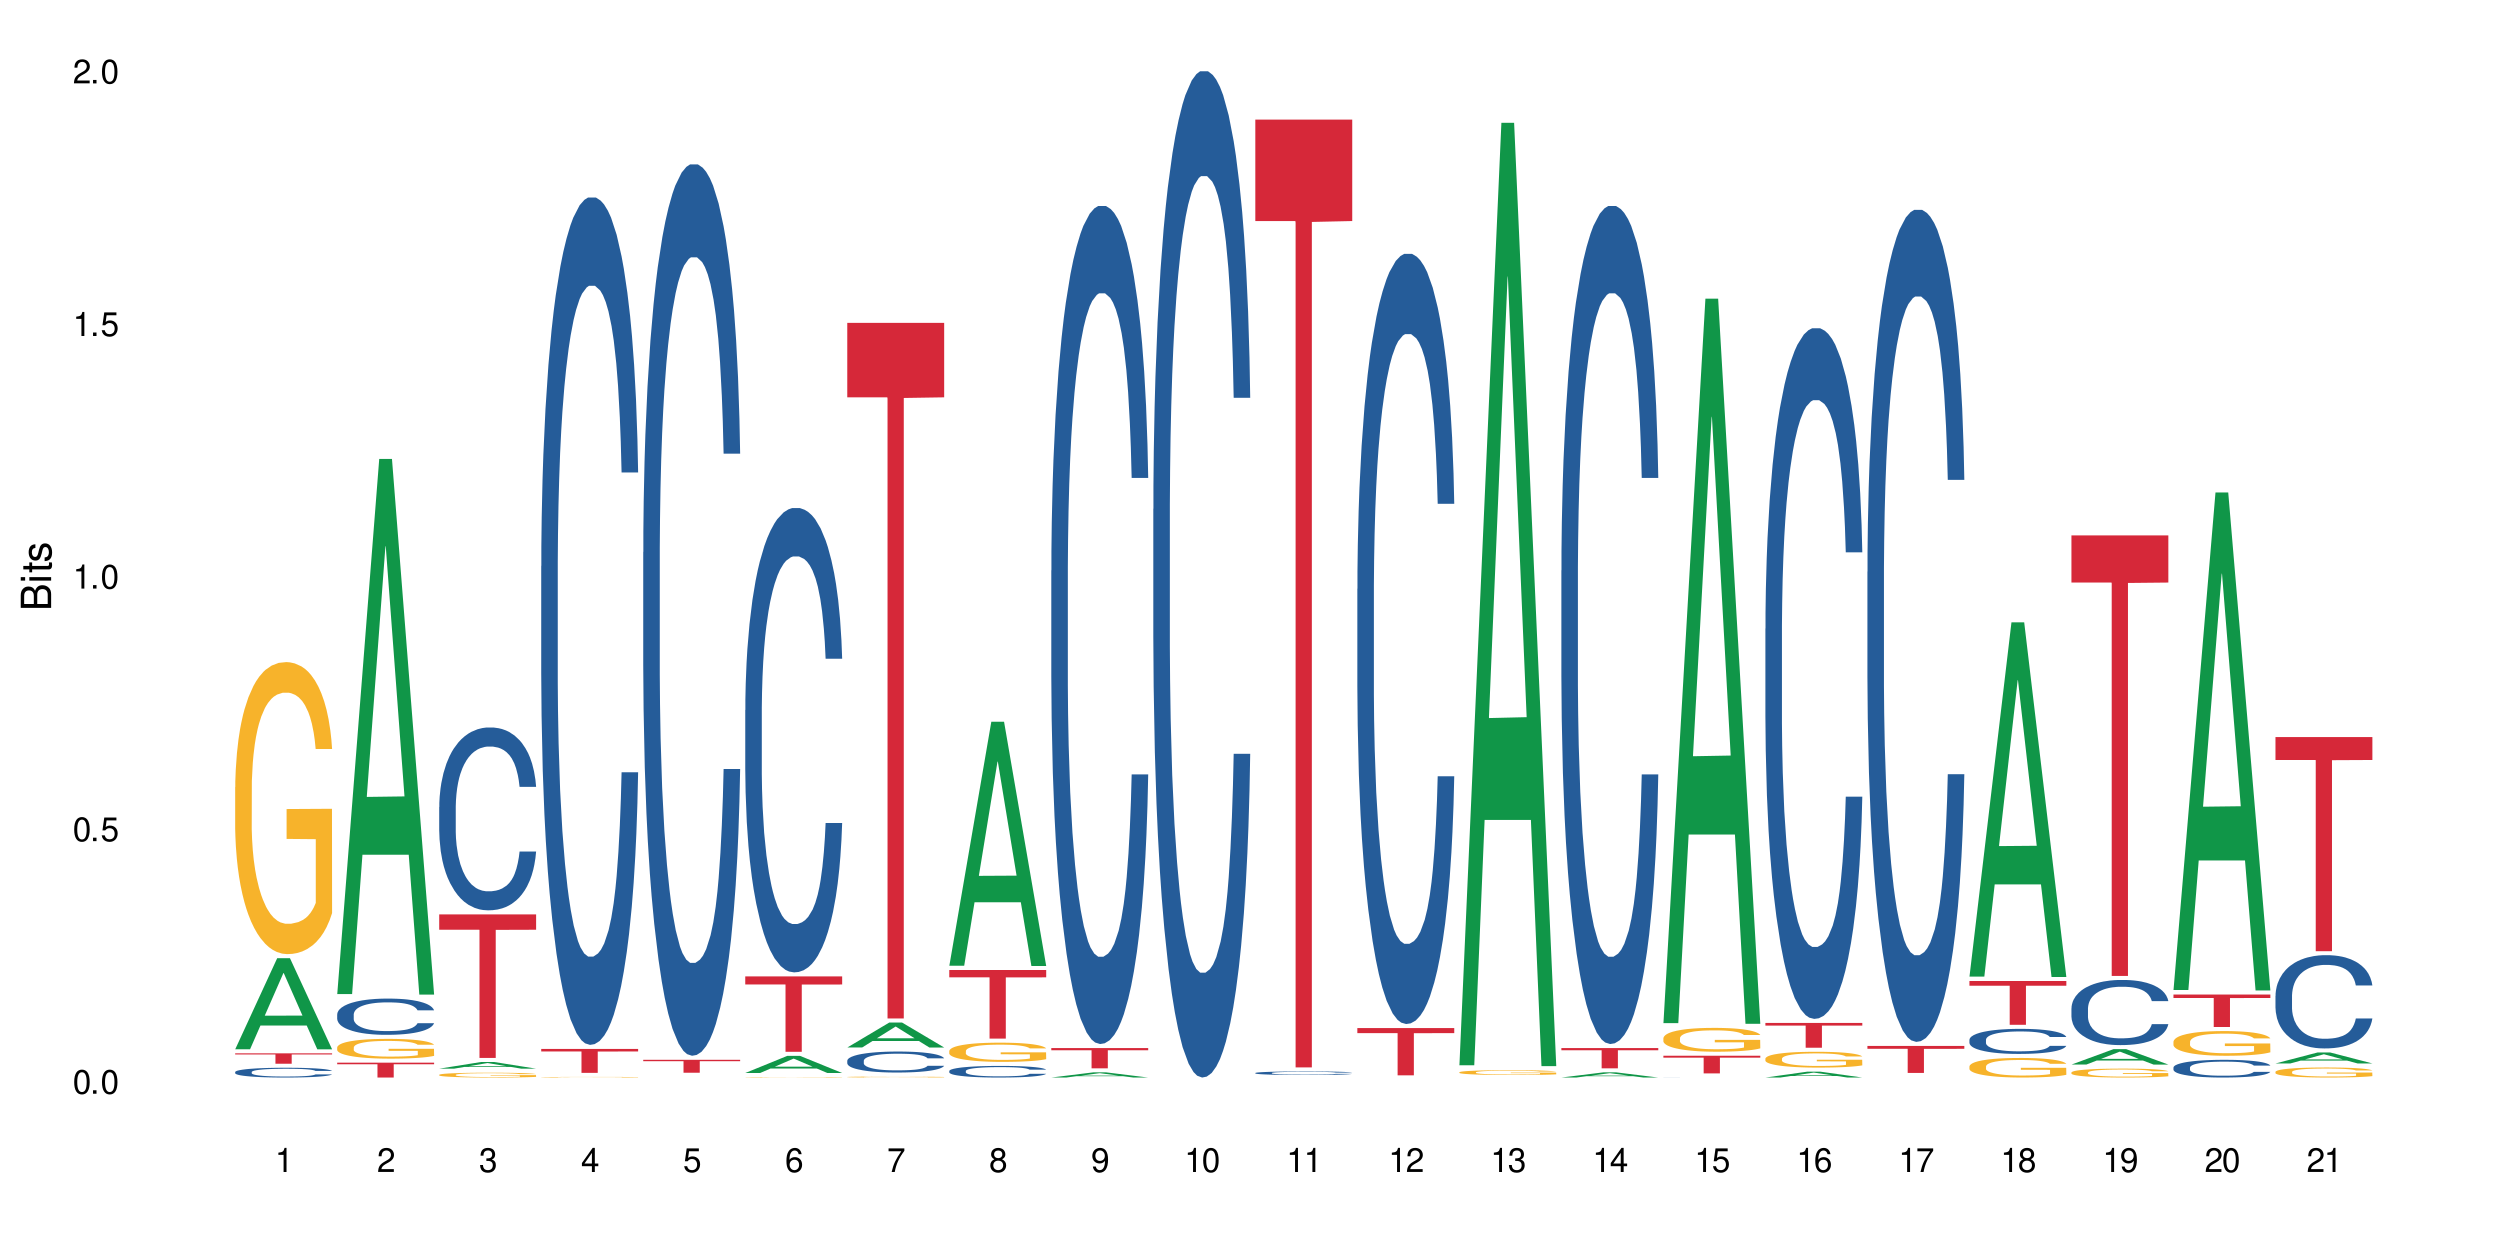<?xml version="1.0" encoding="UTF-8"?>
<svg xmlns="http://www.w3.org/2000/svg" xmlns:xlink="http://www.w3.org/1999/xlink" width="720" height="360" viewBox="0 0 720 360">
<defs>
<g>
<g id="glyph-0-0">
</g>
<g id="glyph-0-1">
<path d="M 2.641 -6.938 C 2 -6.938 1.422 -6.656 1.078 -6.172 C 0.641 -5.562 0.406 -4.641 0.406 -3.359 C 0.406 -1.016 1.188 0.219 2.641 0.219 C 4.078 0.219 4.859 -1.016 4.859 -3.297 C 4.859 -4.641 4.656 -5.547 4.203 -6.172 C 3.844 -6.656 3.281 -6.938 2.641 -6.938 Z M 2.641 -6.188 C 3.547 -6.188 4 -5.25 4 -3.375 C 4 -1.406 3.562 -0.484 2.625 -0.484 C 1.734 -0.484 1.281 -1.438 1.281 -3.344 C 1.281 -5.25 1.734 -6.188 2.641 -6.188 Z M 2.641 -6.188 "/>
</g>
<g id="glyph-0-2">
<path d="M 1.828 -1 L 0.828 -1 L 0.828 0 L 1.828 0 Z M 1.828 -1 "/>
</g>
<g id="glyph-0-3">
<path d="M 4.562 -6.797 L 1.062 -6.797 L 0.547 -3.094 L 1.328 -3.094 C 1.719 -3.562 2.047 -3.734 2.578 -3.734 C 3.484 -3.734 4.062 -3.109 4.062 -2.094 C 4.062 -1.125 3.484 -0.531 2.578 -0.531 C 1.828 -0.531 1.375 -0.906 1.188 -1.672 L 0.328 -1.672 C 0.453 -1.109 0.547 -0.844 0.75 -0.594 C 1.125 -0.078 1.828 0.219 2.594 0.219 C 3.969 0.219 4.922 -0.781 4.922 -2.219 C 4.922 -3.562 4.031 -4.484 2.719 -4.484 C 2.25 -4.484 1.859 -4.359 1.469 -4.062 L 1.734 -5.969 L 4.562 -5.969 Z M 4.562 -6.797 "/>
</g>
<g id="glyph-0-4">
<path d="M 2.484 -4.938 L 2.484 0 L 3.328 0 L 3.328 -6.938 L 2.766 -6.938 C 2.469 -5.875 2.281 -5.734 0.984 -5.562 L 0.984 -4.938 Z M 2.484 -4.938 "/>
</g>
<g id="glyph-0-5">
<path d="M 4.859 -0.828 L 1.281 -0.828 C 1.359 -1.406 1.672 -1.781 2.5 -2.281 L 3.469 -2.828 C 4.406 -3.344 4.906 -4.062 4.906 -4.906 C 4.906 -5.484 4.672 -6.031 4.266 -6.406 C 3.859 -6.766 3.375 -6.938 2.719 -6.938 C 1.859 -6.938 1.219 -6.625 0.844 -6.031 C 0.609 -5.672 0.5 -5.234 0.484 -4.531 L 1.328 -4.531 C 1.359 -5.016 1.406 -5.281 1.531 -5.516 C 1.75 -5.938 2.188 -6.203 2.703 -6.203 C 3.469 -6.203 4.031 -5.641 4.031 -4.891 C 4.031 -4.344 3.719 -3.859 3.125 -3.516 L 2.234 -3 C 0.812 -2.172 0.406 -1.531 0.328 -0.016 L 4.859 -0.016 Z M 4.859 -0.828 "/>
</g>
<g id="glyph-0-6">
<path d="M 2.125 -3.188 L 2.578 -3.188 C 3.5 -3.188 3.984 -2.766 3.984 -1.922 C 3.984 -1.062 3.469 -0.531 2.594 -0.531 C 1.656 -0.531 1.203 -1 1.156 -2.016 L 0.312 -2.016 C 0.344 -1.453 0.438 -1.094 0.609 -0.781 C 0.953 -0.109 1.625 0.219 2.547 0.219 C 3.953 0.219 4.859 -0.625 4.859 -1.938 C 4.859 -2.828 4.516 -3.297 3.703 -3.594 C 4.344 -3.844 4.656 -4.328 4.656 -5.031 C 4.656 -6.219 3.875 -6.938 2.578 -6.938 C 1.203 -6.938 0.484 -6.172 0.453 -4.703 L 1.297 -4.703 C 1.312 -5.125 1.344 -5.359 1.453 -5.578 C 1.641 -5.969 2.062 -6.203 2.594 -6.203 C 3.344 -6.203 3.797 -5.75 3.797 -5 C 3.797 -4.516 3.609 -4.219 3.25 -4.047 C 3.016 -3.953 2.703 -3.922 2.125 -3.906 Z M 2.125 -3.188 "/>
</g>
<g id="glyph-0-7">
<path d="M 3.141 -1.672 L 3.141 0 L 3.984 0 L 3.984 -1.672 L 4.984 -1.672 L 4.984 -2.438 L 3.984 -2.438 L 3.984 -6.938 L 3.359 -6.938 L 0.266 -2.578 L 0.266 -1.672 Z M 3.141 -2.438 L 1 -2.438 L 3.141 -5.5 Z M 3.141 -2.438 "/>
</g>
<g id="glyph-0-8">
<path d="M 4.781 -5.125 C 4.609 -6.266 3.891 -6.938 2.844 -6.938 C 2.094 -6.938 1.422 -6.578 1.031 -5.953 C 0.594 -5.266 0.406 -4.422 0.406 -3.172 C 0.406 -2 0.578 -1.25 0.984 -0.641 C 1.359 -0.078 1.953 0.219 2.703 0.219 C 3.984 0.219 4.922 -0.75 4.922 -2.094 C 4.922 -3.375 4.062 -4.281 2.844 -4.281 C 2.172 -4.281 1.641 -4.031 1.281 -3.516 C 1.281 -5.234 1.828 -6.188 2.797 -6.188 C 3.391 -6.188 3.797 -5.797 3.938 -5.125 Z M 2.734 -3.531 C 3.547 -3.531 4.062 -2.953 4.062 -2.031 C 4.062 -1.156 3.484 -0.531 2.703 -0.531 C 1.922 -0.531 1.328 -1.188 1.328 -2.078 C 1.328 -2.938 1.906 -3.531 2.734 -3.531 Z M 2.734 -3.531 "/>
</g>
<g id="glyph-0-9">
<path d="M 4.984 -6.797 L 0.438 -6.797 L 0.438 -5.969 L 4.109 -5.969 C 2.5 -3.656 1.828 -2.234 1.328 0 L 2.219 0 C 2.594 -2.172 3.453 -4.047 4.984 -6.094 Z M 4.984 -6.797 "/>
</g>
<g id="glyph-0-10">
<path d="M 3.75 -3.656 C 4.469 -4.094 4.688 -4.438 4.688 -5.078 C 4.688 -6.172 3.844 -6.938 2.641 -6.938 C 1.438 -6.938 0.594 -6.172 0.594 -5.094 C 0.594 -4.438 0.812 -4.094 1.516 -3.656 C 0.734 -3.266 0.359 -2.703 0.359 -1.922 C 0.359 -0.656 1.281 0.219 2.641 0.219 C 3.984 0.219 4.922 -0.656 4.922 -1.922 C 4.922 -2.703 4.531 -3.266 3.75 -3.656 Z M 2.641 -6.188 C 3.359 -6.188 3.812 -5.75 3.812 -5.062 C 3.812 -4.406 3.344 -3.984 2.641 -3.984 C 1.922 -3.984 1.453 -4.406 1.453 -5.078 C 1.453 -5.75 1.922 -6.188 2.641 -6.188 Z M 2.641 -3.266 C 3.484 -3.266 4.062 -2.719 4.062 -1.906 C 4.062 -1.078 3.484 -0.531 2.625 -0.531 C 1.797 -0.531 1.219 -1.094 1.219 -1.906 C 1.219 -2.719 1.781 -3.266 2.641 -3.266 Z M 2.641 -3.266 "/>
</g>
<g id="glyph-0-11">
<path d="M 0.516 -1.578 C 0.672 -0.453 1.406 0.219 2.438 0.219 C 3.188 0.219 3.859 -0.141 4.266 -0.766 C 4.688 -1.453 4.891 -2.297 4.891 -3.547 C 4.891 -4.719 4.703 -5.453 4.312 -6.078 C 3.938 -6.641 3.344 -6.938 2.594 -6.938 C 1.297 -6.938 0.359 -5.969 0.359 -4.625 C 0.359 -3.344 1.234 -2.453 2.453 -2.453 C 3.094 -2.453 3.578 -2.672 4.016 -3.203 C 4 -1.484 3.469 -0.531 2.5 -0.531 C 1.906 -0.531 1.484 -0.906 1.359 -1.578 Z M 2.578 -6.203 C 3.375 -6.203 3.969 -5.531 3.969 -4.641 C 3.969 -3.797 3.391 -3.188 2.547 -3.188 C 1.734 -3.188 1.234 -3.766 1.234 -4.688 C 1.234 -5.562 1.797 -6.203 2.578 -6.203 Z M 2.578 -6.203 "/>
</g>
<g id="glyph-1-0">
</g>
<g id="glyph-1-1">
<path d="M 0 -0.953 L 0 -4.891 C 0 -5.719 -0.234 -6.344 -0.734 -6.797 C -1.188 -7.234 -1.812 -7.469 -2.5 -7.469 C -3.547 -7.469 -4.188 -7 -4.625 -5.875 C -4.984 -6.688 -5.625 -7.094 -6.531 -7.094 C -7.172 -7.094 -7.734 -6.859 -8.141 -6.391 C -8.562 -5.922 -8.75 -5.344 -8.75 -4.5 L -8.75 -0.953 Z M -4.984 -2.062 L -7.766 -2.062 L -7.766 -4.219 C -7.766 -4.844 -7.688 -5.203 -7.453 -5.5 C -7.219 -5.812 -6.859 -5.969 -6.375 -5.969 C -5.891 -5.969 -5.531 -5.812 -5.297 -5.5 C -5.062 -5.203 -4.984 -4.844 -4.984 -4.219 Z M -0.984 -2.062 L -4 -2.062 L -4 -4.781 C -4 -5.766 -3.438 -6.359 -2.484 -6.359 C -1.547 -6.359 -0.984 -5.766 -0.984 -4.781 Z M -0.984 -2.062 "/>
</g>
<g id="glyph-1-2">
<path d="M -6.281 -1.797 L -6.281 -0.797 L 0 -0.797 L 0 -1.797 Z M -8.75 -1.797 L -8.75 -0.797 L -7.484 -0.797 L -7.484 -1.797 Z M -8.75 -1.797 "/>
</g>
<g id="glyph-1-3">
<path d="M -6.281 -3.047 L -6.281 -2.016 L -8.016 -2.016 L -8.016 -1.016 L -6.281 -1.016 L -6.281 -0.172 L -5.469 -0.172 L -5.469 -1.016 L -0.719 -1.016 C -0.078 -1.016 0.281 -1.453 0.281 -2.234 C 0.281 -2.5 0.25 -2.719 0.188 -3.047 L -0.641 -3.047 C -0.609 -2.906 -0.594 -2.766 -0.594 -2.562 C -0.594 -2.141 -0.719 -2.016 -1.156 -2.016 L -5.469 -2.016 L -5.469 -3.047 Z M -6.281 -3.047 "/>
</g>
<g id="glyph-1-4">
<path d="M -4.531 -5.25 C -5.766 -5.25 -6.469 -4.422 -6.469 -2.969 C -6.469 -1.516 -5.719 -0.562 -4.547 -0.562 C -3.562 -0.562 -3.094 -1.062 -2.734 -2.562 L -2.516 -3.484 C -2.344 -4.188 -2.094 -4.469 -1.641 -4.469 C -1.047 -4.469 -0.641 -3.875 -0.641 -3 C -0.641 -2.453 -0.797 -2 -1.062 -1.75 C -1.25 -1.594 -1.422 -1.531 -1.875 -1.469 L -1.875 -0.406 C -0.422 -0.453 0.281 -1.266 0.281 -2.922 C 0.281 -4.5 -0.5 -5.516 -1.719 -5.516 C -2.656 -5.516 -3.172 -4.984 -3.469 -3.734 L -3.703 -2.766 C -3.891 -1.953 -4.156 -1.609 -4.594 -1.609 C -5.188 -1.609 -5.547 -2.125 -5.547 -2.938 C -5.547 -3.75 -5.203 -4.172 -4.531 -4.203 Z M -4.531 -5.25 "/>
</g>
</g>
</defs>
<rect x="-72" y="-36" width="864" height="432" fill="rgb(100%, 100%, 100%)" fill-opacity="1"/>
<path fill-rule="nonzero" fill="rgb(6.275%, 58.824%, 28.235%)" fill-opacity="1" d="M 67.73 302.18 L 67.762 302.156 L 79.836 275.953 L 83.504 275.953 L 95.641 302.203 L 91.379 302.203 L 88.336 295.352 L 75.008 295.352 L 72.023 302.18 L 67.73 302.18 L 76.289 292.516 L 87.113 292.492 L 81.715 280.242 L 81.656 280.219 L 81.598 280.289 L 76.258 292.492 L 76.289 292.516 Z M 67.73 302.18 "/>
<path fill-rule="nonzero" fill="rgb(14.51%, 36.078%, 60%)" fill-opacity="1" d="M 67.73 308.738 L 67.766 308.738 L 67.766 308.676 L 67.867 308.578 L 68.105 308.453 L 68.344 308.367 L 68.957 308.215 L 69.809 308.07 L 70.691 307.957 L 71.34 307.887 L 71.918 307.836 L 73.246 307.742 L 74.098 307.691 L 75.016 307.648 L 76.137 307.605 L 76.957 307.578 L 78.793 307.539 L 80.156 307.52 L 81.211 307.512 L 83.492 307.512 L 84.852 307.523 L 85.84 307.535 L 86.93 307.555 L 87.848 307.578 L 89.445 307.637 L 90.875 307.707 L 91.523 307.75 L 92.543 307.828 L 93.328 307.906 L 93.871 307.973 L 94.484 308.07 L 95.031 308.184 L 95.438 308.316 L 95.641 308.426 L 90.875 308.426 L 90.637 308.324 L 90.367 308.242 L 89.855 308.137 L 89.344 308.062 L 88.629 307.988 L 87.984 307.941 L 87.098 307.891 L 86.316 307.859 L 85.5 307.836 L 84.715 307.82 L 83.219 307.805 L 81.48 307.805 L 80.836 307.812 L 79.508 307.832 L 78.793 307.848 L 77.773 307.887 L 77.059 307.918 L 76.207 307.969 L 75.629 308.016 L 74.914 308.082 L 74.402 308.141 L 73.824 308.227 L 73.484 308.289 L 73.176 308.363 L 72.906 308.449 L 72.699 308.539 L 72.562 308.633 L 72.496 308.727 L 72.496 309.125 L 72.562 309.219 L 72.734 309.328 L 73.176 309.484 L 73.824 309.621 L 74.574 309.73 L 75.289 309.805 L 75.695 309.844 L 76.242 309.883 L 77.09 309.934 L 78.316 309.988 L 79.031 310.008 L 80.121 310.027 L 81.242 310.039 L 82.742 310.039 L 84.07 310.027 L 84.953 310.016 L 85.875 309.996 L 87.133 309.949 L 87.914 309.91 L 88.598 309.859 L 89.105 309.812 L 89.445 309.77 L 89.957 309.691 L 90.367 309.602 L 90.672 309.512 L 90.875 309.426 L 95.641 309.426 L 95.438 309.527 L 95.133 309.629 L 94.824 309.703 L 94.348 309.793 L 93.805 309.875 L 93.02 309.965 L 92.375 310.023 L 91.523 310.086 L 90.742 310.137 L 89.891 310.18 L 88.629 310.23 L 87.812 310.258 L 86.93 310.281 L 85.875 310.301 L 84.547 310.32 L 83.117 310.328 L 81.789 310.332 L 80.359 310.328 L 79.305 310.316 L 77.91 310.293 L 76.172 310.246 L 74.914 310.199 L 73.926 310.148 L 73.074 310.098 L 72.121 310.027 L 70.898 309.914 L 70.148 309.828 L 69.637 309.754 L 69.059 309.656 L 68.648 309.562 L 68.172 309.418 L 67.832 309.238 L 67.73 309.094 Z M 67.73 308.738 "/>
<path fill-rule="nonzero" fill="rgb(96.863%, 70.196%, 16.863%)" fill-opacity="1" d="M 67.73 226.703 L 67.766 226.629 L 67.766 225.09 L 67.902 221.637 L 68.242 216.871 L 68.684 212.957 L 69.16 209.883 L 69.469 208.27 L 69.977 205.965 L 70.422 204.277 L 71.543 200.82 L 72.973 197.594 L 73.754 196.211 L 74.641 194.906 L 75.898 193.445 L 76.48 192.906 L 78.25 191.68 L 80.258 190.91 L 82.469 190.68 L 83.492 190.758 L 84.887 191.062 L 86.793 191.91 L 87.883 192.676 L 88.734 193.445 L 89.617 194.445 L 90.707 195.98 L 91.727 197.824 L 92.543 199.668 L 93.363 201.973 L 94.043 204.43 L 94.621 207.117 L 95.133 210.344 L 95.438 213.031 L 95.641 215.719 L 90.91 215.719 L 90.637 213.031 L 90.332 210.957 L 89.82 208.422 L 89.312 206.578 L 88.801 205.121 L 87.848 203.125 L 87.031 201.895 L 86.008 200.82 L 85.023 200.129 L 83.898 199.668 L 83.219 199.512 L 81.414 199.512 L 79.781 200.051 L 78.828 200.664 L 78.148 201.281 L 77.195 202.434 L 76.613 203.355 L 76.273 203.969 L 75.254 206.348 L 74.574 208.5 L 74.199 209.961 L 73.723 212.266 L 73.383 214.336 L 73.008 217.41 L 72.801 219.715 L 72.531 224.938 L 72.496 238.766 L 72.598 241.684 L 72.801 244.832 L 73.074 247.598 L 73.484 250.516 L 73.891 252.742 L 74.605 255.738 L 75.219 257.738 L 75.695 259.043 L 76.613 261.117 L 76.988 261.809 L 77.875 263.191 L 78.793 264.266 L 79.918 265.188 L 80.766 265.648 L 82.129 266.031 L 83.863 266.031 L 85.906 265.57 L 87.199 264.957 L 88.086 264.344 L 88.664 263.805 L 89.379 262.961 L 89.891 262.191 L 90.367 261.348 L 90.945 260.039 L 90.945 241.684 L 82.539 241.605 L 82.539 233.004 L 95.609 232.926 L 95.641 262.961 L 94.926 265.035 L 94.043 267.031 L 93.191 268.566 L 92.305 269.871 L 91.047 271.332 L 90.027 272.254 L 88.461 273.328 L 87.031 274.02 L 85.531 274.48 L 84.207 274.711 L 82.641 274.789 L 81.242 274.637 L 79.746 274.176 L 78.555 273.559 L 77.465 272.793 L 76.375 271.793 L 75.016 270.18 L 74.129 268.875 L 73.211 267.262 L 72.293 265.34 L 71.477 263.266 L 70.93 261.652 L 70.387 259.809 L 69.809 257.508 L 69.262 254.895 L 68.855 252.512 L 68.48 249.824 L 68.207 247.289 L 67.934 243.832 L 67.801 241.07 L 67.73 238.688 Z M 67.73 226.703 "/>
<path fill-rule="nonzero" fill="rgb(83.922%, 15.686%, 22.353%)" fill-opacity="1" d="M 67.73 303.367 L 95.641 303.367 L 95.641 303.688 L 84.008 303.688 L 84.008 306.348 L 79.328 306.348 L 79.328 303.691 L 79.262 303.688 L 67.73 303.688 Z M 67.73 303.367 "/>
<path fill-rule="nonzero" fill="rgb(6.275%, 58.824%, 28.235%)" fill-opacity="1" d="M 97.109 286.293 L 97.141 286.148 L 109.219 132.168 L 112.887 132.168 L 125.023 286.438 L 120.758 286.438 L 117.715 246.168 L 104.387 246.168 L 101.406 286.293 L 97.109 286.293 L 105.668 229.512 L 116.492 229.363 L 111.098 157.371 L 111.035 157.227 L 110.977 157.66 L 105.641 229.363 L 105.668 229.512 Z M 97.109 286.293 "/>
<path fill-rule="nonzero" fill="rgb(14.51%, 36.078%, 60%)" fill-opacity="1" d="M 97.109 292.141 L 97.145 292.129 L 97.145 291.902 L 97.246 291.539 L 97.484 291.082 L 97.723 290.766 L 98.336 290.203 L 99.188 289.66 L 100.074 289.242 L 100.719 288.992 L 101.297 288.801 L 102.625 288.449 L 103.477 288.27 L 104.395 288.105 L 105.52 287.945 L 106.336 287.848 L 108.172 287.695 L 109.535 287.629 L 110.59 287.602 L 112.871 287.602 L 114.23 287.641 L 115.219 287.688 L 116.309 287.762 L 117.227 287.848 L 118.828 288.059 L 120.258 288.324 L 120.902 288.48 L 121.926 288.773 L 122.707 289.059 L 123.254 289.309 L 123.863 289.66 L 124.41 290.09 L 124.816 290.574 L 125.023 290.984 L 120.258 290.984 L 120.02 290.605 L 119.746 290.309 L 119.234 289.918 L 118.727 289.641 L 118.012 289.363 L 117.363 289.184 L 116.48 289.004 L 115.695 288.887 L 114.879 288.801 L 114.098 288.746 L 112.598 288.688 L 110.863 288.688 L 110.215 288.707 L 108.887 288.785 L 108.172 288.852 L 107.152 288.984 L 106.438 289.109 L 105.586 289.297 L 105.008 289.461 L 104.293 289.707 L 103.781 289.926 L 103.203 290.242 L 102.863 290.48 L 102.559 290.746 L 102.285 291.062 L 102.082 291.395 L 101.945 291.75 L 101.875 292.09 L 101.875 293.57 L 101.945 293.914 L 102.113 294.312 L 102.559 294.895 L 103.203 295.398 L 103.953 295.801 L 104.668 296.086 L 105.074 296.219 L 105.621 296.371 L 106.473 296.562 L 107.695 296.754 L 108.41 296.828 L 109.5 296.906 L 110.625 296.945 L 112.121 296.945 L 113.449 296.906 L 114.336 296.859 L 115.254 296.781 L 116.512 296.621 L 117.297 296.469 L 117.977 296.285 L 118.488 296.105 L 118.828 295.953 L 119.34 295.656 L 119.746 295.332 L 120.055 295 L 120.258 294.676 L 125.023 294.676 L 124.816 295.055 L 124.512 295.43 L 124.207 295.703 L 123.73 296.039 L 123.184 296.332 L 122.402 296.668 L 121.754 296.887 L 120.902 297.125 L 120.121 297.305 L 119.27 297.469 L 118.012 297.66 L 117.195 297.754 L 116.309 297.84 L 115.254 297.914 L 113.926 297.984 L 112.496 298.02 L 111.168 298.031 L 109.738 298.012 L 108.684 297.973 L 107.289 297.887 L 105.551 297.715 L 104.293 297.535 L 103.305 297.352 L 102.457 297.164 L 101.504 296.906 L 100.277 296.484 L 99.527 296.16 L 99.016 295.895 L 98.438 295.523 L 98.031 295.191 L 97.555 294.656 L 97.215 293.98 L 97.109 293.453 Z M 97.109 292.141 "/>
<path fill-rule="nonzero" fill="rgb(96.863%, 70.196%, 16.863%)" fill-opacity="1" d="M 97.109 301.633 L 97.145 301.629 L 97.145 301.523 L 97.281 301.289 L 97.621 300.969 L 98.062 300.703 L 98.539 300.496 L 98.848 300.387 L 99.359 300.23 L 99.801 300.113 L 100.922 299.879 L 102.352 299.664 L 103.137 299.57 L 104.02 299.48 L 105.281 299.383 L 105.859 299.344 L 107.629 299.262 L 109.637 299.211 L 111.852 299.195 L 112.871 299.199 L 114.266 299.219 L 116.172 299.277 L 117.262 299.328 L 118.113 299.383 L 118.996 299.449 L 120.086 299.555 L 121.109 299.68 L 121.926 299.805 L 122.742 299.957 L 123.422 300.125 L 124 300.309 L 124.512 300.527 L 124.816 300.707 L 125.023 300.891 L 120.293 300.891 L 120.02 300.707 L 119.711 300.566 L 119.203 300.395 L 118.691 300.27 L 118.18 300.172 L 117.227 300.035 L 116.41 299.953 L 115.391 299.879 L 114.402 299.836 L 113.277 299.805 L 112.598 299.793 L 110.793 299.793 L 109.16 299.828 L 108.207 299.871 L 107.527 299.91 L 106.574 299.988 L 105.996 300.051 L 105.656 300.094 L 104.633 300.254 L 103.953 300.402 L 103.578 300.5 L 103.102 300.656 L 102.762 300.797 L 102.387 301.004 L 102.184 301.16 L 101.91 301.516 L 101.875 302.449 L 101.98 302.648 L 102.184 302.863 L 102.457 303.051 L 102.863 303.246 L 103.273 303.398 L 103.988 303.602 L 104.598 303.734 L 105.074 303.824 L 105.996 303.965 L 106.371 304.012 L 107.254 304.105 L 108.172 304.18 L 109.297 304.242 L 110.148 304.273 L 111.508 304.297 L 113.246 304.297 L 115.289 304.266 L 116.582 304.227 L 117.465 304.184 L 118.043 304.148 L 118.758 304.09 L 119.27 304.039 L 119.746 303.98 L 120.324 303.891 L 120.324 302.648 L 111.918 302.645 L 111.918 302.062 L 124.988 302.055 L 125.023 304.09 L 124.309 304.23 L 123.422 304.367 L 122.57 304.469 L 121.688 304.559 L 120.426 304.656 L 119.406 304.719 L 117.84 304.793 L 116.41 304.84 L 114.914 304.871 L 113.586 304.887 L 112.02 304.891 L 110.625 304.879 L 109.125 304.848 L 107.934 304.809 L 106.848 304.754 L 105.758 304.688 L 104.395 304.578 L 103.512 304.492 L 102.59 304.383 L 101.672 304.25 L 100.855 304.109 L 100.312 304 L 99.766 303.875 L 99.188 303.719 L 98.645 303.543 L 98.234 303.383 L 97.859 303.199 L 97.586 303.027 L 97.316 302.793 L 97.18 302.605 L 97.109 302.445 Z M 97.109 301.633 "/>
<path fill-rule="nonzero" fill="rgb(83.922%, 15.686%, 22.353%)" fill-opacity="1" d="M 97.109 306.055 L 125.023 306.055 L 125.023 306.512 L 113.391 306.516 L 113.391 310.332 L 108.711 310.332 L 108.711 306.52 L 108.641 306.512 L 97.109 306.512 Z M 97.109 306.055 "/>
<path fill-rule="nonzero" fill="rgb(6.275%, 58.824%, 28.235%)" fill-opacity="1" d="M 126.492 307.773 L 126.52 307.773 L 138.598 305.848 L 142.266 305.848 L 154.402 307.777 L 150.137 307.777 L 147.098 307.273 L 133.766 307.273 L 130.785 307.773 L 126.492 307.773 L 135.051 307.066 L 145.875 307.062 L 140.477 306.164 L 140.418 306.16 L 140.359 306.164 L 135.02 307.062 L 135.051 307.066 Z M 126.492 307.773 "/>
<path fill-rule="nonzero" fill="rgb(14.51%, 36.078%, 60%)" fill-opacity="1" d="M 126.492 232.441 L 126.527 232.395 L 126.527 231.238 L 126.629 229.41 L 126.867 227.102 L 127.105 225.512 L 127.715 222.672 L 128.566 219.93 L 129.453 217.812 L 130.098 216.562 L 130.68 215.602 L 132.004 213.82 L 132.855 212.906 L 133.777 212.086 L 134.898 211.27 L 135.715 210.789 L 137.555 210.02 L 138.914 209.684 L 139.969 209.539 L 142.25 209.539 L 143.613 209.73 L 144.602 209.969 L 145.688 210.355 L 146.609 210.789 L 148.207 211.848 L 149.637 213.195 L 150.285 213.965 L 151.305 215.457 L 152.09 216.898 L 152.633 218.152 L 153.246 219.93 L 153.789 222.098 L 154.199 224.551 L 154.402 226.621 L 149.637 226.621 L 149.398 224.695 L 149.125 223.203 L 148.617 221.23 L 148.105 219.836 L 147.391 218.438 L 146.742 217.523 L 145.859 216.609 L 145.078 216.035 L 144.258 215.602 L 143.477 215.312 L 141.98 215.023 L 140.242 215.023 L 139.598 215.121 L 138.27 215.504 L 137.555 215.84 L 136.531 216.516 L 135.816 217.141 L 134.969 218.102 L 134.387 218.922 L 133.672 220.172 L 133.164 221.277 L 132.586 222.867 L 132.242 224.07 L 131.938 225.418 L 131.664 227.004 L 131.461 228.688 L 131.324 230.469 L 131.258 232.199 L 131.258 239.66 L 131.324 241.391 L 131.496 243.41 L 131.938 246.348 L 132.586 248.898 L 133.332 250.918 L 134.047 252.363 L 134.457 253.035 L 135 253.805 L 135.852 254.77 L 137.078 255.73 L 137.793 256.113 L 138.883 256.5 L 140.004 256.691 L 141.504 256.691 L 142.828 256.5 L 143.715 256.258 L 144.633 255.875 L 145.895 255.055 L 146.676 254.285 L 147.355 253.371 L 147.867 252.457 L 148.207 251.688 L 148.719 250.195 L 149.125 248.562 L 149.434 246.875 L 149.637 245.242 L 154.402 245.242 L 154.199 247.164 L 153.891 249.043 L 153.586 250.438 L 153.109 252.121 L 152.566 253.613 L 151.781 255.297 L 151.137 256.402 L 150.285 257.605 L 149.5 258.52 L 148.648 259.34 L 147.391 260.301 L 146.574 260.781 L 145.688 261.215 L 144.633 261.602 L 143.305 261.938 L 141.875 262.129 L 140.551 262.18 L 139.121 262.082 L 138.062 261.891 L 136.668 261.457 L 134.934 260.59 L 133.672 259.676 L 132.688 258.762 L 131.836 257.801 L 130.883 256.5 L 129.656 254.383 L 128.906 252.746 L 128.398 251.398 L 127.82 249.523 L 127.41 247.84 L 126.934 245.145 L 126.594 241.727 L 126.492 239.082 Z M 126.492 232.441 "/>
<path fill-rule="nonzero" fill="rgb(96.863%, 70.196%, 16.863%)" fill-opacity="1" d="M 126.492 309.535 L 126.527 309.535 L 126.527 309.512 L 126.66 309.453 L 127.004 309.375 L 127.445 309.309 L 127.922 309.258 L 128.227 309.23 L 128.738 309.195 L 129.18 309.164 L 130.305 309.109 L 131.734 309.055 L 132.516 309.031 L 133.402 309.012 L 134.66 308.988 L 135.238 308.977 L 137.008 308.957 L 139.016 308.945 L 141.23 308.941 L 142.25 308.941 L 143.648 308.945 L 145.551 308.961 L 146.641 308.973 L 147.492 308.988 L 148.379 309.004 L 149.469 309.027 L 150.488 309.059 L 151.305 309.09 L 152.121 309.129 L 152.805 309.168 L 153.383 309.211 L 153.891 309.266 L 154.199 309.309 L 154.402 309.355 L 149.672 309.355 L 149.398 309.309 L 149.094 309.277 L 148.582 309.234 L 148.07 309.203 L 147.562 309.18 L 146.609 309.148 L 145.789 309.125 L 144.77 309.109 L 143.781 309.098 L 142.66 309.09 L 141.98 309.086 L 140.176 309.086 L 138.539 309.094 L 137.586 309.105 L 136.906 309.117 L 135.953 309.137 L 135.375 309.148 L 135.035 309.16 L 134.016 309.199 L 133.332 309.234 L 132.957 309.258 L 132.48 309.297 L 132.141 309.332 L 131.766 309.383 L 131.562 309.422 L 131.289 309.508 L 131.258 309.734 L 131.359 309.785 L 131.562 309.836 L 131.836 309.883 L 132.242 309.93 L 132.652 309.969 L 133.367 310.016 L 133.98 310.051 L 134.457 310.07 L 135.375 310.105 L 135.75 310.117 L 136.633 310.141 L 137.555 310.16 L 138.676 310.172 L 139.527 310.18 L 140.891 310.188 L 142.625 310.188 L 144.668 310.18 L 145.961 310.168 L 146.848 310.16 L 147.426 310.152 L 148.141 310.137 L 148.648 310.125 L 149.125 310.109 L 149.707 310.09 L 149.707 309.785 L 141.297 309.785 L 141.297 309.641 L 154.367 309.641 L 154.402 310.137 L 153.688 310.172 L 152.805 310.203 L 151.953 310.23 L 151.066 310.25 L 149.809 310.273 L 148.785 310.289 L 147.219 310.309 L 145.789 310.32 L 144.293 310.328 L 142.965 310.332 L 141.398 310.332 L 140.004 310.328 L 138.508 310.324 L 137.316 310.312 L 136.227 310.301 L 135.137 310.281 L 133.777 310.258 L 132.891 310.234 L 131.973 310.207 L 131.051 310.176 L 130.234 310.141 L 129.691 310.113 L 129.145 310.086 L 128.566 310.047 L 128.023 310.004 L 127.613 309.965 L 127.242 309.918 L 126.969 309.879 L 126.695 309.82 L 126.559 309.773 L 126.492 309.734 Z M 126.492 309.535 "/>
<path fill-rule="nonzero" fill="rgb(83.922%, 15.686%, 22.353%)" fill-opacity="1" d="M 126.492 263.34 L 154.402 263.34 L 154.402 267.766 L 142.77 267.805 L 142.77 304.684 L 138.09 304.684 L 138.09 267.844 L 138.023 267.766 L 126.492 267.766 Z M 126.492 263.34 "/>
<path fill-rule="nonzero" fill="rgb(14.51%, 36.078%, 60%)" fill-opacity="1" d="M 155.871 163.07 L 155.906 162.848 L 155.906 157.492 L 156.008 149.016 L 156.246 138.309 L 156.484 130.949 L 157.098 117.785 L 157.949 105.07 L 158.832 95.258 L 159.48 89.457 L 160.059 84.996 L 161.387 76.742 L 162.238 72.504 L 163.156 68.711 L 164.277 64.918 L 165.098 62.688 L 166.934 59.117 L 168.297 57.559 L 169.352 56.887 L 171.633 56.887 L 172.992 57.781 L 173.98 58.895 L 175.07 60.68 L 175.988 62.688 L 177.59 67.594 L 179.016 73.84 L 179.664 77.41 L 180.684 84.324 L 181.469 91.02 L 182.012 96.816 L 182.625 105.07 L 183.172 115.109 L 183.578 126.484 L 183.781 136.078 L 179.016 136.078 L 178.777 127.156 L 178.508 120.238 L 177.996 111.094 L 177.484 104.625 L 176.77 98.156 L 176.125 93.918 L 175.238 89.68 L 174.457 87.004 L 173.641 84.996 L 172.855 83.656 L 171.359 82.316 L 169.621 82.316 L 168.977 82.766 L 167.648 84.547 L 166.934 86.109 L 165.914 89.234 L 165.199 92.133 L 164.348 96.594 L 163.77 100.387 L 163.055 106.188 L 162.543 111.316 L 161.965 118.68 L 161.625 124.254 L 161.316 130.5 L 161.047 137.863 L 160.84 145.672 L 160.703 153.922 L 160.637 161.953 L 160.637 196.531 L 160.703 204.562 L 160.875 213.93 L 161.316 227.535 L 161.965 239.359 L 162.715 248.73 L 163.43 255.422 L 163.836 258.543 L 164.383 262.113 L 165.23 266.574 L 166.457 271.035 L 167.172 272.82 L 168.262 274.605 L 169.383 275.496 L 170.883 275.496 L 172.211 274.605 L 173.094 273.488 L 174.016 271.707 L 175.273 267.914 L 176.055 264.344 L 176.738 260.105 L 177.246 255.867 L 177.59 252.297 L 178.098 245.383 L 178.508 237.797 L 178.812 229.992 L 179.016 222.406 L 183.781 222.406 L 183.578 231.328 L 183.273 240.027 L 182.965 246.5 L 182.488 254.305 L 181.945 261.223 L 181.16 269.027 L 180.516 274.16 L 179.664 279.734 L 178.883 283.973 L 178.031 287.766 L 176.77 292.227 L 175.953 294.457 L 175.07 296.465 L 174.016 298.25 L 172.688 299.812 L 171.258 300.703 L 169.93 300.926 L 168.5 300.48 L 167.445 299.59 L 166.051 297.582 L 164.312 293.566 L 163.055 289.328 L 162.066 285.09 L 161.215 280.629 L 160.262 274.605 L 159.039 264.789 L 158.289 257.207 L 157.777 250.961 L 157.199 242.258 L 156.789 234.453 L 156.312 221.961 L 155.973 206.121 L 155.871 193.852 Z M 155.871 163.07 "/>
<path fill-rule="nonzero" fill="rgb(96.863%, 70.196%, 16.863%)" fill-opacity="1" d="M 155.871 310.23 L 155.906 310.23 L 155.906 310.227 L 156.043 310.219 L 156.383 310.207 L 156.824 310.199 L 157.301 310.195 L 157.609 310.191 L 158.117 310.184 L 158.562 310.184 L 159.684 310.176 L 161.113 310.168 L 161.895 310.164 L 162.781 310.16 L 164.039 310.16 L 164.621 310.156 L 166.391 310.156 L 168.398 310.152 L 173.027 310.152 L 174.934 310.156 L 176.023 310.156 L 176.875 310.16 L 177.758 310.16 L 178.848 310.164 L 179.867 310.168 L 180.684 310.172 L 181.504 310.176 L 182.184 310.184 L 182.762 310.188 L 183.273 310.195 L 183.578 310.199 L 183.781 310.207 L 179.051 310.207 L 178.777 310.199 L 178.473 310.195 L 177.961 310.191 L 177.453 310.188 L 176.941 310.184 L 175.988 310.18 L 175.172 310.176 L 174.148 310.176 L 173.164 310.172 L 167.922 310.172 L 166.969 310.176 L 166.289 310.176 L 165.336 310.18 L 164.414 310.18 L 163.395 310.188 L 162.715 310.191 L 162.34 310.195 L 161.863 310.199 L 161.523 310.203 L 161.148 310.211 L 160.941 310.215 L 160.672 310.227 L 160.637 310.254 L 160.738 310.262 L 160.941 310.27 L 161.215 310.273 L 161.625 310.281 L 162.031 310.285 L 162.746 310.293 L 163.359 310.297 L 163.836 310.297 L 164.754 310.305 L 165.129 310.305 L 166.016 310.309 L 166.934 310.309 L 168.059 310.312 L 175.34 310.312 L 176.227 310.309 L 177.52 310.309 L 178.031 310.305 L 178.508 310.305 L 179.086 310.301 L 179.086 310.262 L 170.68 310.262 L 170.68 310.242 L 183.75 310.242 L 183.781 310.309 L 183.066 310.312 L 182.184 310.316 L 181.332 310.32 L 180.445 310.32 L 179.188 310.324 L 178.168 310.328 L 176.602 310.328 L 175.172 310.332 L 167.887 310.332 L 166.695 310.328 L 165.605 310.328 L 164.516 310.324 L 163.156 310.324 L 162.27 310.32 L 160.434 310.312 L 159.617 310.309 L 159.07 310.305 L 158.527 310.301 L 157.949 310.297 L 157.402 310.289 L 156.996 310.285 L 156.621 310.277 L 156.348 310.273 L 156.074 310.266 L 155.941 310.262 L 155.871 310.254 Z M 155.871 310.23 "/>
<path fill-rule="nonzero" fill="rgb(83.922%, 15.686%, 22.353%)" fill-opacity="1" d="M 155.871 302.09 L 183.781 302.09 L 183.781 302.828 L 172.148 302.836 L 172.148 308.988 L 167.469 308.988 L 167.469 302.844 L 167.402 302.828 L 155.871 302.828 Z M 155.871 302.09 "/>
<path fill-rule="nonzero" fill="rgb(14.51%, 36.078%, 60%)" fill-opacity="1" d="M 185.25 159.047 L 185.285 158.812 L 185.285 153.184 L 185.387 144.266 L 185.625 133.004 L 185.863 125.258 L 186.477 111.414 L 187.328 98.039 L 188.215 87.715 L 188.859 81.613 L 189.438 76.922 L 190.766 68.238 L 191.617 63.781 L 192.535 59.793 L 193.66 55.805 L 194.477 53.457 L 196.312 49.703 L 197.676 48.059 L 198.73 47.355 L 201.012 47.355 L 202.371 48.293 L 203.359 49.469 L 204.449 51.344 L 205.367 53.457 L 206.969 58.621 L 208.398 65.188 L 209.043 68.945 L 210.066 76.219 L 210.848 83.258 L 211.395 89.359 L 212.004 98.039 L 212.551 108.598 L 212.957 120.566 L 213.164 130.656 L 208.398 130.656 L 208.16 121.27 L 207.887 113.996 L 207.375 104.375 L 206.867 97.57 L 206.152 90.766 L 205.504 86.309 L 204.621 81.848 L 203.836 79.035 L 203.02 76.922 L 202.238 75.516 L 200.738 74.105 L 199.004 74.105 L 198.355 74.574 L 197.027 76.453 L 196.312 78.094 L 195.293 81.379 L 194.578 84.43 L 193.727 89.125 L 193.148 93.113 L 192.434 99.215 L 191.922 104.609 L 191.344 112.352 L 191.004 118.219 L 190.699 124.789 L 190.426 132.531 L 190.223 140.746 L 190.086 149.426 L 190.016 157.875 L 190.016 194.246 L 190.086 202.691 L 190.254 212.547 L 190.699 226.859 L 191.344 239.297 L 192.094 249.152 L 192.809 256.191 L 193.215 259.477 L 193.762 263.23 L 194.613 267.926 L 195.836 272.617 L 196.551 274.496 L 197.641 276.371 L 198.766 277.309 L 200.262 277.309 L 201.59 276.371 L 202.477 275.199 L 203.395 273.32 L 204.652 269.332 L 205.438 265.578 L 206.117 261.121 L 206.629 256.66 L 206.969 252.906 L 207.48 245.633 L 207.887 237.656 L 208.195 229.441 L 208.398 221.465 L 213.164 221.465 L 212.957 230.852 L 212.652 240 L 212.348 246.805 L 211.871 255.02 L 211.324 262.293 L 210.543 270.504 L 209.895 275.902 L 209.043 281.77 L 208.262 286.227 L 207.41 290.215 L 206.152 294.91 L 205.336 297.254 L 204.449 299.367 L 203.395 301.246 L 202.066 302.887 L 200.637 303.824 L 199.309 304.059 L 197.879 303.59 L 196.824 302.652 L 195.43 300.539 L 193.691 296.316 L 192.434 291.859 L 191.445 287.398 L 190.598 282.707 L 189.645 276.371 L 188.418 266.047 L 187.668 258.07 L 187.156 251.5 L 186.578 242.348 L 186.172 234.137 L 185.695 220.996 L 185.355 204.336 L 185.25 191.43 Z M 185.25 159.047 "/>
<path fill-rule="nonzero" fill="rgb(83.922%, 15.686%, 22.353%)" fill-opacity="1" d="M 185.25 305.223 L 213.164 305.223 L 213.164 305.621 L 201.531 305.625 L 201.531 308.938 L 196.852 308.938 L 196.852 305.629 L 196.781 305.621 L 185.25 305.621 Z M 185.25 305.223 "/>
<path fill-rule="nonzero" fill="rgb(6.275%, 58.824%, 28.235%)" fill-opacity="1" d="M 214.633 309.02 L 214.66 309.016 L 226.738 304.09 L 230.406 304.09 L 242.543 309.023 L 238.277 309.023 L 235.238 307.738 L 221.906 307.738 L 218.926 309.02 L 214.633 309.02 L 223.191 307.203 L 234.016 307.199 L 228.617 304.895 L 228.559 304.891 L 228.5 304.902 L 223.16 307.199 L 223.191 307.203 Z M 214.633 309.02 "/>
<path fill-rule="nonzero" fill="rgb(14.51%, 36.078%, 60%)" fill-opacity="1" d="M 214.633 204.512 L 214.668 204.391 L 214.668 201.457 L 214.77 196.812 L 215.008 190.945 L 215.246 186.91 L 215.859 179.699 L 216.707 172.734 L 217.594 167.355 L 218.238 164.18 L 218.82 161.734 L 220.145 157.211 L 220.996 154.891 L 221.918 152.812 L 223.039 150.734 L 223.855 149.512 L 225.695 147.555 L 227.055 146.699 L 228.109 146.332 L 230.391 146.332 L 231.754 146.824 L 232.742 147.434 L 233.828 148.41 L 234.75 149.512 L 236.348 152.199 L 237.777 155.621 L 238.426 157.578 L 239.445 161.367 L 240.23 165.035 L 240.773 168.211 L 241.387 172.734 L 241.93 178.234 L 242.34 184.469 L 242.543 189.723 L 237.777 189.723 L 237.539 184.836 L 237.266 181.047 L 236.758 176.035 L 236.246 172.488 L 235.531 168.945 L 234.883 166.621 L 234 164.301 L 233.219 162.832 L 232.398 161.734 L 231.617 161 L 230.121 160.266 L 228.383 160.266 L 227.738 160.512 L 226.41 161.488 L 225.695 162.344 L 224.672 164.055 L 223.957 165.645 L 223.109 168.09 L 222.527 170.168 L 221.812 173.344 L 221.305 176.156 L 220.727 180.191 L 220.383 183.246 L 220.078 186.668 L 219.805 190.699 L 219.602 194.977 L 219.465 199.5 L 219.398 203.902 L 219.398 222.844 L 219.465 227.246 L 219.637 232.379 L 220.078 239.836 L 220.727 246.312 L 221.473 251.445 L 222.188 255.113 L 222.598 256.824 L 223.141 258.777 L 223.992 261.223 L 225.219 263.668 L 225.934 264.645 L 227.023 265.625 L 228.145 266.113 L 229.645 266.113 L 230.969 265.625 L 231.855 265.012 L 232.773 264.035 L 234.035 261.957 L 234.816 260 L 235.496 257.68 L 236.008 255.355 L 236.348 253.402 L 236.859 249.613 L 237.266 245.457 L 237.574 241.18 L 237.777 237.023 L 242.543 237.023 L 242.34 241.91 L 242.031 246.68 L 241.727 250.223 L 241.25 254.5 L 240.707 258.289 L 239.922 262.566 L 239.277 265.379 L 238.426 268.434 L 237.641 270.758 L 236.789 272.836 L 235.531 275.277 L 234.715 276.5 L 233.828 277.602 L 232.773 278.578 L 231.445 279.434 L 230.016 279.922 L 228.691 280.047 L 227.262 279.801 L 226.203 279.312 L 224.809 278.211 L 223.074 276.012 L 221.812 273.691 L 220.828 271.367 L 219.977 268.922 L 219.023 265.625 L 217.797 260.246 L 217.047 256.09 L 216.539 252.668 L 215.961 247.902 L 215.551 243.625 L 215.074 236.777 L 214.734 228.102 L 214.633 221.379 Z M 214.633 204.512 "/>
<path fill-rule="nonzero" fill="rgb(96.863%, 70.196%, 16.863%)" fill-opacity="1" d="M 214.633 310.25 L 214.668 310.25 L 214.668 310.246 L 214.801 310.242 L 215.145 310.234 L 215.586 310.227 L 216.062 310.223 L 216.367 310.219 L 216.879 310.215 L 217.32 310.211 L 218.445 310.207 L 219.875 310.199 L 220.656 310.199 L 221.543 310.195 L 222.801 310.195 L 223.379 310.191 L 225.148 310.191 L 227.156 310.188 L 230.391 310.188 L 231.789 310.191 L 234.781 310.191 L 235.633 310.195 L 236.52 310.195 L 237.609 310.199 L 238.629 310.199 L 240.262 310.207 L 240.945 310.211 L 241.523 310.219 L 242.031 310.223 L 242.34 310.227 L 242.543 310.23 L 237.812 310.23 L 237.539 310.227 L 237.234 310.223 L 236.211 310.215 L 235.703 310.215 L 234.75 310.211 L 233.934 310.207 L 231.922 310.207 L 230.801 310.203 L 226.68 310.203 L 225.727 310.207 L 225.047 310.207 L 224.094 310.211 L 223.176 310.211 L 222.156 310.215 L 221.473 310.219 L 221.098 310.223 L 220.621 310.227 L 220.281 310.23 L 219.906 310.234 L 219.703 310.238 L 219.43 310.246 L 219.398 310.27 L 219.5 310.277 L 219.703 310.281 L 219.977 310.285 L 220.383 310.293 L 220.793 310.293 L 221.508 310.301 L 222.121 310.305 L 222.598 310.305 L 223.516 310.309 L 223.891 310.309 L 224.777 310.312 L 225.695 310.316 L 234.988 310.316 L 235.566 310.312 L 236.789 310.312 L 237.266 310.309 L 237.848 310.309 L 237.848 310.277 L 229.438 310.277 L 229.438 310.262 L 242.508 310.262 L 242.543 310.312 L 241.828 310.316 L 240.945 310.32 L 240.094 310.32 L 239.207 310.324 L 237.949 310.328 L 235.359 310.328 L 233.934 310.332 L 225.457 310.332 L 224.367 310.328 L 223.277 310.328 L 221.918 310.324 L 221.031 310.324 L 220.113 310.32 L 219.191 310.316 L 218.375 310.312 L 217.832 310.309 L 217.285 310.309 L 216.707 310.305 L 216.164 310.297 L 215.754 310.293 L 215.383 310.289 L 214.836 310.281 L 214.699 310.273 L 214.633 310.27 Z M 214.633 310.25 "/>
<path fill-rule="nonzero" fill="rgb(83.922%, 15.686%, 22.353%)" fill-opacity="1" d="M 214.633 281.211 L 242.543 281.211 L 242.543 283.535 L 230.91 283.555 L 230.91 302.926 L 226.23 302.926 L 226.23 283.574 L 226.164 283.535 L 214.633 283.535 Z M 214.633 281.211 "/>
<path fill-rule="nonzero" fill="rgb(6.275%, 58.824%, 28.235%)" fill-opacity="1" d="M 244.012 301.676 L 244.043 301.672 L 256.117 294.488 L 259.785 294.488 L 271.922 301.684 L 267.66 301.684 L 264.617 299.805 L 251.289 299.805 L 248.305 301.676 L 244.012 301.676 L 252.57 299.027 L 263.395 299.023 L 257.996 295.664 L 257.938 295.656 L 257.879 295.676 L 252.539 299.023 L 252.57 299.027 Z M 244.012 301.676 "/>
<path fill-rule="nonzero" fill="rgb(14.51%, 36.078%, 60%)" fill-opacity="1" d="M 244.012 305.477 L 244.047 305.473 L 244.047 305.34 L 244.148 305.129 L 244.387 304.863 L 244.625 304.684 L 245.238 304.355 L 246.09 304.043 L 246.973 303.797 L 247.621 303.656 L 248.199 303.543 L 249.527 303.34 L 250.379 303.234 L 251.297 303.141 L 252.418 303.047 L 253.238 302.992 L 255.074 302.902 L 256.438 302.863 L 257.492 302.848 L 259.773 302.848 L 261.133 302.871 L 262.121 302.898 L 263.211 302.941 L 264.129 302.992 L 265.73 303.113 L 267.156 303.27 L 267.805 303.355 L 268.824 303.527 L 269.609 303.691 L 270.152 303.836 L 270.766 304.043 L 271.312 304.289 L 271.719 304.57 L 271.922 304.809 L 267.156 304.809 L 266.918 304.59 L 266.648 304.418 L 266.137 304.191 L 265.625 304.031 L 264.91 303.871 L 264.266 303.766 L 263.379 303.66 L 262.598 303.594 L 261.781 303.543 L 260.996 303.512 L 259.5 303.477 L 257.762 303.477 L 257.117 303.488 L 255.789 303.531 L 255.074 303.57 L 254.055 303.648 L 253.34 303.723 L 252.488 303.832 L 251.91 303.926 L 251.195 304.07 L 250.684 304.195 L 250.105 304.379 L 249.766 304.516 L 249.457 304.672 L 249.188 304.852 L 248.98 305.047 L 248.844 305.25 L 248.777 305.449 L 248.777 306.305 L 248.844 306.504 L 249.016 306.738 L 249.457 307.074 L 250.105 307.367 L 250.855 307.598 L 251.57 307.766 L 251.977 307.84 L 252.523 307.93 L 253.371 308.039 L 254.598 308.152 L 255.312 308.195 L 256.402 308.238 L 257.527 308.262 L 259.023 308.262 L 260.352 308.238 L 261.234 308.211 L 262.156 308.168 L 263.414 308.074 L 264.195 307.984 L 264.879 307.879 L 265.387 307.773 L 265.73 307.688 L 266.238 307.516 L 266.648 307.328 L 266.953 307.133 L 267.156 306.945 L 271.922 306.945 L 271.719 307.168 L 271.414 307.383 L 271.105 307.543 L 270.629 307.738 L 270.086 307.906 L 269.301 308.102 L 268.656 308.227 L 267.805 308.367 L 267.023 308.473 L 266.172 308.566 L 264.91 308.676 L 264.094 308.73 L 263.211 308.781 L 262.156 308.824 L 260.828 308.863 L 259.398 308.887 L 258.07 308.891 L 256.641 308.879 L 255.586 308.859 L 254.191 308.809 L 252.453 308.707 L 251.195 308.605 L 250.207 308.5 L 249.355 308.387 L 248.402 308.238 L 247.18 307.996 L 246.43 307.809 L 245.918 307.652 L 245.34 307.438 L 244.93 307.246 L 244.453 306.938 L 244.113 306.543 L 244.012 306.238 Z M 244.012 305.477 "/>
<path fill-rule="nonzero" fill="rgb(96.863%, 70.196%, 16.863%)" fill-opacity="1" d="M 244.012 310.172 L 244.047 310.172 L 244.047 310.168 L 244.184 310.156 L 244.523 310.141 L 244.965 310.129 L 245.441 310.117 L 245.75 310.113 L 246.258 310.105 L 246.703 310.102 L 247.824 310.09 L 249.254 310.078 L 250.035 310.074 L 250.922 310.07 L 252.18 310.062 L 252.762 310.062 L 254.531 310.059 L 256.539 310.055 L 261.168 310.055 L 263.074 310.059 L 264.164 310.062 L 265.016 310.062 L 265.898 310.066 L 266.988 310.074 L 268.008 310.078 L 268.824 310.086 L 269.645 310.094 L 270.324 310.102 L 270.902 310.109 L 271.414 310.121 L 271.719 310.129 L 271.922 310.137 L 267.191 310.137 L 266.918 310.129 L 266.613 310.121 L 266.102 310.113 L 265.594 310.105 L 265.082 310.102 L 264.129 310.098 L 263.312 310.094 L 262.289 310.09 L 261.305 310.086 L 256.062 310.086 L 255.109 310.09 L 254.43 310.09 L 253.477 310.094 L 252.895 310.098 L 252.555 310.098 L 251.535 310.105 L 250.855 310.113 L 250.48 310.117 L 250.004 310.125 L 249.664 310.133 L 249.289 310.145 L 249.082 310.152 L 248.812 310.168 L 248.777 310.215 L 248.879 310.223 L 249.082 310.234 L 249.766 310.254 L 250.172 310.258 L 250.887 310.27 L 251.5 310.277 L 251.977 310.281 L 252.895 310.289 L 253.27 310.289 L 254.156 310.293 L 255.074 310.297 L 256.199 310.301 L 257.051 310.301 L 258.41 310.305 L 260.145 310.305 L 262.188 310.301 L 263.48 310.301 L 264.367 310.297 L 264.945 310.297 L 265.66 310.293 L 266.172 310.289 L 266.648 310.289 L 267.227 310.285 L 267.227 310.223 L 258.82 310.223 L 258.82 310.195 L 271.891 310.195 L 271.922 310.293 L 271.207 310.301 L 270.324 310.309 L 269.473 310.312 L 268.586 310.316 L 267.328 310.32 L 266.309 310.324 L 264.742 310.328 L 263.312 310.328 L 261.812 310.332 L 256.027 310.332 L 254.836 310.328 L 253.746 310.324 L 252.656 310.324 L 251.297 310.316 L 250.41 310.312 L 249.492 310.309 L 248.574 310.301 L 247.758 310.293 L 247.211 310.289 L 246.668 310.281 L 246.09 310.277 L 245.543 310.266 L 245.137 310.258 L 244.762 310.25 L 244.488 310.242 L 244.215 310.23 L 244.082 310.223 L 244.012 310.215 Z M 244.012 310.172 "/>
<path fill-rule="nonzero" fill="rgb(83.922%, 15.686%, 22.353%)" fill-opacity="1" d="M 244.012 92.984 L 271.922 92.984 L 271.922 114.43 L 260.289 114.617 L 260.289 293.324 L 255.609 293.324 L 255.609 114.809 L 255.543 114.43 L 244.012 114.43 Z M 244.012 92.984 "/>
<path fill-rule="nonzero" fill="rgb(6.275%, 58.824%, 28.235%)" fill-opacity="1" d="M 273.391 278.137 L 273.422 278.07 L 285.5 207.863 L 289.168 207.863 L 301.305 278.203 L 297.039 278.203 L 293.996 259.844 L 280.668 259.844 L 277.688 278.137 L 273.391 278.137 L 281.949 252.246 L 292.773 252.184 L 287.379 219.355 L 287.316 219.289 L 287.258 219.488 L 281.922 252.184 L 281.949 252.246 Z M 273.391 278.137 "/>
<path fill-rule="nonzero" fill="rgb(14.51%, 36.078%, 60%)" fill-opacity="1" d="M 273.391 308.441 L 273.426 308.438 L 273.426 308.363 L 273.527 308.25 L 273.766 308.102 L 274.004 308 L 274.617 307.82 L 275.469 307.645 L 276.355 307.512 L 277 307.43 L 277.578 307.371 L 278.906 307.258 L 279.758 307.199 L 280.676 307.148 L 281.801 307.094 L 282.617 307.062 L 284.453 307.016 L 285.816 306.992 L 286.871 306.984 L 289.152 306.984 L 290.512 306.996 L 291.5 307.012 L 292.59 307.035 L 293.508 307.062 L 295.109 307.133 L 296.539 307.219 L 297.184 307.266 L 298.207 307.359 L 298.988 307.453 L 299.535 307.531 L 300.145 307.645 L 300.691 307.785 L 301.098 307.938 L 301.305 308.07 L 296.539 308.07 L 296.301 307.949 L 296.027 307.855 L 295.516 307.727 L 295.008 307.641 L 294.293 307.551 L 293.645 307.492 L 292.762 307.434 L 291.977 307.398 L 291.16 307.371 L 290.379 307.352 L 288.879 307.332 L 287.145 307.332 L 286.496 307.34 L 285.168 307.363 L 284.453 307.387 L 283.434 307.43 L 282.719 307.469 L 281.867 307.531 L 281.289 307.582 L 280.574 307.66 L 280.062 307.73 L 279.484 307.832 L 279.145 307.91 L 278.84 307.996 L 278.566 308.094 L 278.363 308.203 L 278.227 308.316 L 278.156 308.426 L 278.156 308.898 L 278.227 309.012 L 278.395 309.141 L 278.84 309.324 L 279.484 309.488 L 280.234 309.617 L 280.949 309.707 L 281.359 309.75 L 281.902 309.801 L 282.754 309.859 L 283.977 309.922 L 284.691 309.945 L 285.781 309.973 L 286.906 309.984 L 288.402 309.984 L 289.73 309.973 L 290.617 309.957 L 291.535 309.93 L 292.793 309.879 L 293.578 309.832 L 294.258 309.773 L 294.77 309.715 L 295.109 309.664 L 295.621 309.57 L 296.027 309.465 L 296.336 309.359 L 296.539 309.254 L 301.305 309.254 L 301.098 309.379 L 300.793 309.496 L 300.488 309.586 L 300.012 309.691 L 299.465 309.789 L 298.684 309.895 L 298.035 309.965 L 297.184 310.043 L 296.402 310.102 L 295.551 310.152 L 294.293 310.215 L 293.477 310.242 L 292.59 310.27 L 291.535 310.297 L 290.207 310.316 L 288.777 310.328 L 287.449 310.332 L 286.02 310.328 L 284.965 310.312 L 283.57 310.285 L 281.832 310.23 L 280.574 310.172 L 279.586 310.113 L 278.738 310.055 L 277.785 309.973 L 276.559 309.836 L 275.809 309.734 L 275.297 309.648 L 274.719 309.527 L 274.312 309.422 L 273.836 309.25 L 273.496 309.031 L 273.391 308.863 Z M 273.391 308.441 "/>
<path fill-rule="nonzero" fill="rgb(96.863%, 70.196%, 16.863%)" fill-opacity="1" d="M 273.391 302.656 L 273.426 302.652 L 273.426 302.551 L 273.562 302.324 L 273.902 302.008 L 274.344 301.75 L 274.82 301.551 L 275.129 301.441 L 275.641 301.293 L 276.082 301.18 L 277.203 300.953 L 278.633 300.742 L 279.418 300.648 L 280.301 300.562 L 281.562 300.469 L 282.141 300.434 L 283.91 300.352 L 285.918 300.301 L 288.133 300.285 L 289.152 300.289 L 290.547 300.312 L 292.453 300.367 L 293.543 300.418 L 294.395 300.469 L 295.277 300.535 L 296.367 300.633 L 297.391 300.754 L 298.207 300.879 L 299.023 301.027 L 299.703 301.191 L 300.281 301.367 L 300.793 301.578 L 301.098 301.758 L 301.305 301.934 L 296.574 301.934 L 296.301 301.758 L 295.992 301.621 L 295.484 301.453 L 294.973 301.332 L 294.461 301.234 L 293.508 301.105 L 292.691 301.023 L 291.672 300.953 L 290.684 300.906 L 289.562 300.879 L 288.879 300.867 L 287.074 300.867 L 285.441 300.902 L 284.488 300.941 L 283.809 300.984 L 282.855 301.059 L 282.277 301.121 L 281.938 301.16 L 280.914 301.316 L 280.234 301.457 L 279.859 301.555 L 279.383 301.707 L 279.043 301.844 L 278.668 302.043 L 278.465 302.195 L 278.191 302.539 L 278.156 303.449 L 278.262 303.641 L 278.465 303.848 L 278.738 304.031 L 279.145 304.223 L 279.555 304.371 L 280.27 304.566 L 280.883 304.699 L 281.359 304.785 L 282.277 304.922 L 282.652 304.965 L 283.535 305.059 L 284.453 305.129 L 285.578 305.188 L 286.43 305.219 L 287.789 305.246 L 289.527 305.246 L 291.57 305.215 L 292.863 305.172 L 293.746 305.133 L 294.324 305.098 L 295.039 305.043 L 295.551 304.992 L 296.027 304.938 L 296.605 304.852 L 296.605 303.641 L 288.199 303.637 L 288.199 303.07 L 301.27 303.066 L 301.305 305.043 L 300.59 305.18 L 299.703 305.309 L 298.852 305.41 L 297.969 305.496 L 296.707 305.594 L 295.688 305.652 L 294.121 305.727 L 292.691 305.77 L 291.195 305.801 L 289.867 305.816 L 288.301 305.82 L 286.906 305.812 L 285.406 305.781 L 284.215 305.738 L 283.129 305.688 L 282.039 305.625 L 280.676 305.516 L 279.793 305.43 L 278.871 305.324 L 277.953 305.199 L 277.137 305.062 L 276.594 304.957 L 276.047 304.836 L 275.469 304.684 L 274.926 304.512 L 274.516 304.355 L 274.141 304.18 L 273.867 304.012 L 273.598 303.785 L 273.461 303.602 L 273.391 303.445 Z M 273.391 302.656 "/>
<path fill-rule="nonzero" fill="rgb(83.922%, 15.686%, 22.353%)" fill-opacity="1" d="M 273.391 279.367 L 301.305 279.367 L 301.305 281.48 L 289.672 281.5 L 289.672 299.121 L 284.992 299.121 L 284.992 281.52 L 284.922 281.48 L 273.391 281.48 Z M 273.391 279.367 "/>
<path fill-rule="nonzero" fill="rgb(6.275%, 58.824%, 28.235%)" fill-opacity="1" d="M 302.773 310.332 L 302.801 310.328 L 314.879 308.836 L 318.547 308.836 L 330.684 310.332 L 326.418 310.332 L 323.379 309.941 L 310.047 309.941 L 307.066 310.332 L 302.773 310.332 L 311.332 309.781 L 322.156 309.777 L 316.758 309.078 L 316.699 309.078 L 316.641 309.082 L 311.301 309.777 L 311.332 309.781 Z M 302.773 310.332 "/>
<path fill-rule="nonzero" fill="rgb(14.51%, 36.078%, 60%)" fill-opacity="1" d="M 302.773 164.348 L 302.809 164.125 L 302.809 158.832 L 302.91 150.449 L 303.148 139.859 L 303.387 132.578 L 304 119.562 L 304.848 106.988 L 305.734 97.281 L 306.379 91.547 L 306.961 87.133 L 308.285 78.969 L 309.137 74.777 L 310.059 71.027 L 311.18 67.277 L 311.996 65.07 L 313.836 61.543 L 315.195 59.996 L 316.25 59.336 L 318.531 59.336 L 319.895 60.219 L 320.883 61.32 L 321.969 63.086 L 322.891 65.07 L 324.488 69.926 L 325.918 76.102 L 326.566 79.633 L 327.586 86.473 L 328.371 93.09 L 328.914 98.824 L 329.527 106.988 L 330.07 116.914 L 330.48 128.168 L 330.684 137.652 L 325.918 137.652 L 325.68 128.828 L 325.406 121.988 L 324.898 112.945 L 324.387 106.547 L 323.672 100.148 L 323.023 95.957 L 322.141 91.766 L 321.359 89.117 L 320.539 87.133 L 319.758 85.809 L 318.262 84.484 L 316.523 84.484 L 315.879 84.926 L 314.551 86.691 L 313.836 88.234 L 312.812 91.324 L 312.098 94.191 L 311.25 98.605 L 310.668 102.355 L 309.953 108.09 L 309.445 113.164 L 308.867 120.445 L 308.523 125.961 L 308.219 132.137 L 307.945 139.418 L 307.742 147.141 L 307.605 155.301 L 307.539 163.242 L 307.539 197.438 L 307.605 205.379 L 307.777 214.648 L 308.219 228.105 L 308.867 239.797 L 309.613 249.062 L 310.328 255.68 L 310.738 258.77 L 311.281 262.297 L 312.133 266.711 L 313.359 271.125 L 314.074 272.887 L 315.164 274.652 L 316.285 275.535 L 317.785 275.535 L 319.109 274.652 L 319.996 273.551 L 320.914 271.785 L 322.176 268.035 L 322.957 264.504 L 323.637 260.312 L 324.148 256.121 L 324.488 252.59 L 325 245.754 L 325.406 238.254 L 325.715 230.531 L 325.918 223.031 L 330.684 223.031 L 330.48 231.855 L 330.172 240.457 L 329.867 246.855 L 329.391 254.578 L 328.848 261.418 L 328.062 269.137 L 327.418 274.211 L 326.566 279.727 L 325.781 283.918 L 324.93 287.668 L 323.672 292.082 L 322.855 294.289 L 321.969 296.273 L 320.914 298.039 L 319.586 299.582 L 318.156 300.465 L 316.832 300.684 L 315.402 300.242 L 314.344 299.363 L 312.949 297.375 L 311.215 293.406 L 309.953 289.215 L 308.969 285.023 L 308.117 280.609 L 307.164 274.652 L 305.938 264.945 L 305.188 257.445 L 304.68 251.27 L 304.102 242.664 L 303.691 234.941 L 303.215 222.59 L 302.875 206.926 L 302.773 194.793 Z M 302.773 164.348 "/>
<path fill-rule="nonzero" fill="rgb(83.922%, 15.686%, 22.353%)" fill-opacity="1" d="M 302.773 301.848 L 330.684 301.848 L 330.684 302.473 L 319.051 302.477 L 319.051 307.672 L 314.371 307.672 L 314.371 302.484 L 314.305 302.473 L 302.773 302.473 Z M 302.773 301.848 "/>
<path fill-rule="nonzero" fill="rgb(14.51%, 36.078%, 60%)" fill-opacity="1" d="M 332.152 146.621 L 332.188 146.355 L 332.188 140 L 332.289 129.934 L 332.527 117.215 L 332.766 108.477 L 333.379 92.844 L 334.23 77.746 L 335.113 66.09 L 335.762 59.203 L 336.34 53.902 L 337.668 44.102 L 338.52 39.07 L 339.438 34.566 L 340.559 30.062 L 341.379 27.414 L 343.215 23.176 L 344.578 21.32 L 345.633 20.527 L 347.914 20.527 L 349.273 21.586 L 350.262 22.91 L 351.352 25.031 L 352.27 27.414 L 353.871 33.242 L 355.301 40.66 L 355.945 44.898 L 356.965 53.109 L 357.75 61.055 L 358.293 67.945 L 358.906 77.746 L 359.453 89.668 L 359.859 103.176 L 360.062 114.566 L 355.301 114.566 L 355.062 103.973 L 354.789 95.758 L 354.277 84.898 L 353.766 77.215 L 353.051 69.535 L 352.406 64.5 L 351.52 59.469 L 350.738 56.289 L 349.922 53.902 L 349.137 52.316 L 347.641 50.727 L 345.906 50.727 L 345.258 51.254 L 343.93 53.375 L 343.215 55.23 L 342.195 58.938 L 341.48 62.383 L 340.629 67.68 L 340.051 72.184 L 339.336 79.07 L 338.824 85.164 L 338.246 93.906 L 337.906 100.527 L 337.598 107.945 L 337.328 116.688 L 337.121 125.957 L 336.988 135.762 L 336.918 145.297 L 336.918 186.355 L 336.988 195.895 L 337.156 207.02 L 337.598 223.18 L 338.246 237.219 L 338.996 248.344 L 339.711 256.293 L 340.117 260 L 340.664 264.238 L 341.512 269.535 L 342.738 274.836 L 343.453 276.953 L 344.543 279.074 L 345.668 280.133 L 347.164 280.133 L 348.492 279.074 L 349.375 277.75 L 350.297 275.629 L 351.555 271.125 L 352.336 266.887 L 353.02 261.855 L 353.527 256.82 L 353.871 252.582 L 354.379 244.371 L 354.789 235.363 L 355.094 226.094 L 355.301 217.086 L 360.062 217.086 L 359.859 227.684 L 359.555 238.012 L 359.246 245.695 L 358.77 254.969 L 358.227 263.18 L 357.441 272.449 L 356.797 278.543 L 355.945 285.168 L 355.164 290.199 L 354.312 294.703 L 353.051 300 L 352.234 302.648 L 351.352 305.035 L 350.297 307.152 L 348.969 309.008 L 347.539 310.066 L 346.211 310.332 L 344.781 309.801 L 343.727 308.742 L 342.332 306.359 L 340.594 301.59 L 339.336 296.559 L 338.348 291.523 L 337.496 286.227 L 336.543 279.074 L 335.32 267.418 L 334.57 258.41 L 334.059 250.992 L 333.48 240.664 L 333.07 231.391 L 332.594 216.555 L 332.254 197.746 L 332.152 183.18 Z M 332.152 146.621 "/>
<path fill-rule="nonzero" fill="rgb(14.51%, 36.078%, 60%)" fill-opacity="1" d="M 361.531 309.02 L 361.566 309.02 L 361.566 308.996 L 361.668 308.961 L 361.906 308.914 L 362.145 308.883 L 362.758 308.828 L 363.609 308.777 L 364.496 308.734 L 365.141 308.711 L 365.719 308.691 L 367.047 308.656 L 367.898 308.637 L 368.816 308.621 L 369.941 308.605 L 370.758 308.598 L 372.594 308.582 L 373.957 308.574 L 375.012 308.57 L 377.293 308.57 L 378.656 308.574 L 379.641 308.582 L 380.73 308.59 L 381.648 308.598 L 383.25 308.617 L 384.68 308.645 L 385.324 308.66 L 386.348 308.688 L 387.129 308.715 L 387.676 308.742 L 388.285 308.777 L 388.832 308.816 L 389.238 308.867 L 389.445 308.906 L 384.68 308.906 L 384.441 308.867 L 384.168 308.84 L 383.656 308.801 L 383.148 308.773 L 382.434 308.746 L 381.785 308.727 L 380.902 308.711 L 380.117 308.699 L 379.301 308.691 L 378.52 308.684 L 377.02 308.68 L 374.637 308.68 L 373.309 308.688 L 372.594 308.695 L 371.574 308.707 L 370.859 308.723 L 370.008 308.738 L 369.43 308.754 L 368.715 308.781 L 368.203 308.801 L 367.625 308.832 L 367.285 308.855 L 366.98 308.883 L 366.707 308.914 L 366.504 308.945 L 366.367 308.98 L 366.297 309.016 L 366.297 309.16 L 366.367 309.195 L 366.535 309.234 L 366.98 309.293 L 367.625 309.34 L 368.375 309.383 L 369.09 309.41 L 369.5 309.422 L 370.043 309.438 L 370.895 309.457 L 372.117 309.477 L 372.832 309.484 L 373.922 309.492 L 375.047 309.496 L 376.543 309.496 L 377.871 309.492 L 378.758 309.484 L 379.676 309.477 L 380.934 309.461 L 381.719 309.445 L 382.398 309.43 L 382.91 309.41 L 383.25 309.395 L 383.762 309.367 L 384.168 309.336 L 384.477 309.301 L 384.68 309.27 L 389.445 309.27 L 389.238 309.309 L 388.934 309.344 L 388.629 309.371 L 388.152 309.406 L 387.605 309.434 L 386.824 309.469 L 386.176 309.488 L 385.324 309.512 L 384.543 309.531 L 383.691 309.547 L 382.434 309.566 L 381.617 309.574 L 380.73 309.582 L 379.676 309.59 L 378.348 309.598 L 376.918 309.602 L 375.59 309.602 L 374.16 309.598 L 373.105 309.598 L 371.711 309.586 L 369.977 309.57 L 368.715 309.551 L 367.727 309.535 L 366.879 309.516 L 365.926 309.492 L 364.699 309.449 L 363.949 309.418 L 363.438 309.391 L 362.859 309.355 L 362.453 309.32 L 361.977 309.27 L 361.637 309.203 L 361.531 309.148 Z M 361.531 309.02 "/>
<path fill-rule="nonzero" fill="rgb(83.922%, 15.686%, 22.353%)" fill-opacity="1" d="M 361.531 34.441 L 389.445 34.441 L 389.445 63.66 L 377.812 63.918 L 377.812 307.41 L 373.133 307.41 L 373.133 64.172 L 373.062 63.66 L 361.531 63.66 Z M 361.531 34.441 "/>
<path fill-rule="nonzero" fill="rgb(14.51%, 36.078%, 60%)" fill-opacity="1" d="M 390.914 169.629 L 390.949 169.426 L 390.949 164.559 L 391.051 156.855 L 391.289 147.121 L 391.527 140.434 L 392.141 128.469 L 392.988 116.914 L 393.875 107.992 L 394.52 102.723 L 395.102 98.668 L 396.426 91.164 L 397.277 87.312 L 398.199 83.867 L 399.32 80.418 L 400.137 78.391 L 401.977 75.148 L 403.336 73.73 L 404.391 73.121 L 406.672 73.121 L 408.035 73.934 L 409.023 74.945 L 410.109 76.566 L 411.031 78.391 L 412.629 82.852 L 414.059 88.531 L 414.707 91.773 L 415.727 98.059 L 416.512 104.141 L 417.055 109.414 L 417.668 116.914 L 418.211 126.039 L 418.621 136.379 L 418.824 145.094 L 414.059 145.094 L 413.82 136.984 L 413.547 130.699 L 413.039 122.387 L 412.527 116.508 L 411.812 110.629 L 411.168 106.777 L 410.281 102.926 L 409.5 100.492 L 408.68 98.668 L 407.898 97.449 L 406.402 96.234 L 404.664 96.234 L 404.02 96.641 L 402.691 98.262 L 401.977 99.68 L 400.953 102.52 L 400.238 105.156 L 399.391 109.211 L 398.809 112.656 L 398.094 117.926 L 397.586 122.59 L 397.008 129.281 L 396.664 134.352 L 396.359 140.027 L 396.086 146.719 L 395.883 153.812 L 395.746 161.316 L 395.68 168.613 L 395.68 200.039 L 395.746 207.336 L 395.918 215.852 L 396.359 228.219 L 397.008 238.965 L 397.754 247.48 L 398.469 253.562 L 398.879 256.402 L 399.422 259.645 L 400.273 263.699 L 401.5 267.754 L 402.215 269.379 L 403.305 271 L 404.426 271.809 L 405.926 271.809 L 407.25 271 L 408.137 269.984 L 409.055 268.363 L 410.316 264.918 L 411.098 261.672 L 411.777 257.82 L 412.289 253.969 L 412.629 250.727 L 413.141 244.441 L 413.547 237.547 L 413.855 230.449 L 414.059 223.559 L 418.824 223.559 L 418.621 231.668 L 418.312 239.574 L 418.008 245.453 L 417.531 252.551 L 416.988 258.836 L 416.203 265.93 L 415.559 270.594 L 414.707 275.664 L 413.922 279.516 L 413.07 282.961 L 411.812 287.016 L 410.996 289.043 L 410.109 290.867 L 409.055 292.488 L 407.727 293.91 L 406.297 294.719 L 404.973 294.922 L 403.543 294.516 L 402.488 293.707 L 401.09 291.883 L 399.355 288.23 L 398.094 284.379 L 397.109 280.527 L 396.258 276.473 L 395.305 271 L 394.078 262.078 L 393.332 255.184 L 392.82 249.508 L 392.242 241.602 L 391.832 234.504 L 391.355 223.152 L 391.016 208.758 L 390.914 197.605 Z M 390.914 169.629 "/>
<path fill-rule="nonzero" fill="rgb(83.922%, 15.686%, 22.353%)" fill-opacity="1" d="M 390.914 296.086 L 418.824 296.086 L 418.824 297.543 L 407.191 297.559 L 407.191 309.703 L 402.512 309.703 L 402.512 297.57 L 402.445 297.543 L 390.914 297.543 Z M 390.914 296.086 "/>
<path fill-rule="nonzero" fill="rgb(6.275%, 58.824%, 28.235%)" fill-opacity="1" d="M 420.293 306.797 L 420.324 306.543 L 432.402 35.371 L 436.066 35.371 L 448.203 307.055 L 443.941 307.055 L 440.898 236.137 L 427.57 236.137 L 424.586 306.797 L 420.293 306.797 L 428.852 206.801 L 439.676 206.543 L 434.277 79.758 L 434.219 79.504 L 434.16 80.27 L 428.82 206.543 L 428.852 206.801 Z M 420.293 306.797 "/>
<path fill-rule="nonzero" fill="rgb(96.863%, 70.196%, 16.863%)" fill-opacity="1" d="M 420.293 308.812 L 420.328 308.809 L 420.328 308.785 L 420.465 308.727 L 420.805 308.648 L 421.246 308.586 L 421.723 308.535 L 422.031 308.508 L 422.539 308.469 L 422.984 308.441 L 424.105 308.387 L 425.535 308.332 L 426.32 308.309 L 427.203 308.289 L 428.461 308.262 L 429.043 308.254 L 430.812 308.234 L 432.82 308.223 L 435.031 308.219 L 436.055 308.219 L 437.449 308.223 L 439.355 308.238 L 440.445 308.25 L 441.297 308.262 L 442.18 308.281 L 443.27 308.305 L 444.289 308.336 L 445.105 308.367 L 445.926 308.402 L 446.605 308.445 L 447.184 308.488 L 447.695 308.543 L 448 308.586 L 448.203 308.629 L 443.473 308.629 L 443.203 308.586 L 442.895 308.551 L 442.383 308.512 L 441.875 308.48 L 441.363 308.457 L 440.41 308.422 L 439.594 308.402 L 438.57 308.387 L 437.586 308.375 L 436.461 308.367 L 435.781 308.363 L 433.977 308.363 L 432.344 308.371 L 431.391 308.383 L 430.711 308.391 L 429.758 308.41 L 429.176 308.426 L 428.836 308.438 L 427.816 308.477 L 427.137 308.512 L 426.762 308.535 L 426.285 308.574 L 425.945 308.609 L 425.57 308.66 L 425.367 308.695 L 425.094 308.781 L 425.059 309.012 L 425.16 309.059 L 425.367 309.109 L 425.637 309.156 L 426.047 309.203 L 426.453 309.242 L 427.168 309.289 L 427.781 309.324 L 428.258 309.344 L 429.176 309.379 L 429.551 309.391 L 430.438 309.414 L 431.355 309.43 L 432.48 309.445 L 433.332 309.453 L 434.691 309.461 L 436.426 309.461 L 438.469 309.453 L 439.762 309.441 L 440.648 309.434 L 441.227 309.422 L 441.941 309.41 L 442.453 309.395 L 442.93 309.383 L 443.508 309.359 L 443.508 309.059 L 435.102 309.059 L 435.102 308.914 L 448.172 308.914 L 448.203 309.41 L 447.488 309.441 L 446.605 309.477 L 445.754 309.5 L 444.867 309.523 L 443.609 309.547 L 442.59 309.562 L 441.023 309.578 L 439.594 309.59 L 438.094 309.598 L 436.77 309.602 L 435.203 309.605 L 433.809 309.602 L 432.309 309.594 L 431.117 309.582 L 430.027 309.57 L 428.938 309.555 L 427.578 309.527 L 426.691 309.508 L 425.773 309.48 L 424.855 309.449 L 424.039 309.414 L 423.492 309.387 L 422.949 309.355 L 422.371 309.32 L 421.824 309.277 L 421.418 309.238 L 421.043 309.191 L 420.77 309.152 L 420.496 309.094 L 420.363 309.047 L 420.293 309.008 Z M 420.293 308.812 "/>
<path fill-rule="nonzero" fill="rgb(6.275%, 58.824%, 28.235%)" fill-opacity="1" d="M 449.676 310.332 L 449.703 310.328 L 461.781 308.836 L 465.449 308.836 L 477.586 310.332 L 473.32 310.332 L 470.277 309.941 L 456.949 309.941 L 453.969 310.332 L 449.676 310.332 L 458.23 309.781 L 469.059 309.777 L 463.66 309.078 L 463.602 309.078 L 463.539 309.082 L 458.203 309.777 L 458.23 309.781 Z M 449.676 310.332 "/>
<path fill-rule="nonzero" fill="rgb(14.51%, 36.078%, 60%)" fill-opacity="1" d="M 449.676 164.348 L 449.707 164.125 L 449.707 158.832 L 449.809 150.449 L 450.047 139.859 L 450.285 132.578 L 450.898 119.562 L 451.75 106.988 L 452.637 97.281 L 453.281 91.547 L 453.859 87.133 L 455.188 78.969 L 456.039 74.777 L 456.957 71.027 L 458.082 67.277 L 458.898 65.07 L 460.734 61.543 L 462.098 59.996 L 463.152 59.336 L 465.434 59.336 L 466.797 60.219 L 467.781 61.32 L 468.871 63.086 L 469.789 65.07 L 471.391 69.926 L 472.82 76.102 L 473.465 79.633 L 474.488 86.473 L 475.27 93.09 L 475.816 98.824 L 476.43 106.988 L 476.973 116.914 L 477.379 128.168 L 477.586 137.652 L 472.82 137.652 L 472.582 128.828 L 472.309 121.988 L 471.797 112.945 L 471.289 106.547 L 470.574 100.148 L 469.926 95.957 L 469.043 91.766 L 468.258 89.117 L 467.441 87.133 L 466.66 85.809 L 465.16 84.484 L 463.426 84.484 L 462.777 84.926 L 461.449 86.691 L 460.734 88.234 L 459.715 91.324 L 459 94.191 L 458.148 98.605 L 457.57 102.355 L 456.855 108.09 L 456.344 113.164 L 455.766 120.445 L 455.426 125.961 L 455.121 132.137 L 454.848 139.418 L 454.645 147.141 L 454.508 155.301 L 454.438 163.242 L 454.438 197.438 L 454.508 205.379 L 454.676 214.648 L 455.121 228.105 L 455.766 239.797 L 456.516 249.062 L 457.23 255.68 L 457.641 258.77 L 458.184 262.297 L 459.035 266.711 L 460.258 271.125 L 460.973 272.887 L 462.062 274.652 L 463.188 275.535 L 464.684 275.535 L 466.012 274.652 L 466.898 273.551 L 467.816 271.785 L 469.074 268.035 L 469.859 264.504 L 470.539 260.312 L 471.051 256.121 L 471.391 252.59 L 471.902 245.754 L 472.309 238.254 L 472.617 230.531 L 472.82 223.031 L 477.586 223.031 L 477.379 231.855 L 477.074 240.457 L 476.77 246.855 L 476.293 254.578 L 475.746 261.418 L 474.965 269.137 L 474.316 274.211 L 473.465 279.727 L 472.684 283.918 L 471.832 287.668 L 470.574 292.082 L 469.758 294.289 L 468.871 296.273 L 467.816 298.039 L 466.488 299.582 L 465.059 300.465 L 463.73 300.684 L 462.301 300.242 L 461.246 299.363 L 459.852 297.375 L 458.117 293.406 L 456.855 289.215 L 455.867 285.023 L 455.02 280.609 L 454.066 274.652 L 452.84 264.945 L 452.09 257.445 L 451.578 251.27 L 451 242.664 L 450.594 234.941 L 450.117 222.59 L 449.777 206.926 L 449.676 194.793 Z M 449.676 164.348 "/>
<path fill-rule="nonzero" fill="rgb(83.922%, 15.686%, 22.353%)" fill-opacity="1" d="M 449.676 301.848 L 477.586 301.848 L 477.586 302.473 L 465.953 302.477 L 465.953 307.672 L 461.273 307.672 L 461.273 302.484 L 461.203 302.473 L 449.676 302.473 Z M 449.676 301.848 "/>
<path fill-rule="nonzero" fill="rgb(6.275%, 58.824%, 28.235%)" fill-opacity="1" d="M 479.055 294.668 L 479.082 294.473 L 491.16 86.012 L 494.828 86.012 L 506.965 294.863 L 502.699 294.863 L 499.66 240.348 L 486.332 240.348 L 483.348 294.668 L 479.055 294.668 L 487.613 217.797 L 498.438 217.598 L 493.039 120.137 L 492.98 119.941 L 492.922 120.527 L 487.582 217.598 L 487.613 217.797 Z M 479.055 294.668 "/>
<path fill-rule="nonzero" fill="rgb(14.51%, 36.078%, 60%)" fill-opacity="1" d="M 479.055 310.316 L 479.43 310.316 L 479.668 310.312 L 481.129 310.312 L 482.016 310.309 L 490.117 310.309 L 491.477 310.305 L 496.176 310.305 L 497.164 310.309 L 504.652 310.309 L 505.195 310.312 L 506.762 310.312 L 506.965 310.316 L 502.199 310.316 L 501.961 310.312 L 499.953 310.312 L 499.309 310.309 L 488.379 310.309 L 487.531 310.312 L 484.5 310.312 L 484.227 310.316 L 483.82 310.316 L 483.82 310.32 L 483.887 310.32 L 484.059 310.324 L 485.148 310.324 L 485.895 310.328 L 501.281 310.328 L 501.688 310.324 L 506.965 310.324 L 506.453 310.324 L 506.148 310.328 L 503.699 310.328 L 502.848 310.332 L 484.398 310.332 L 483.445 310.328 L 480.383 310.328 L 479.973 310.324 L 479.156 310.324 L 479.055 310.32 Z M 479.055 310.316 "/>
<path fill-rule="nonzero" fill="rgb(96.863%, 70.196%, 16.863%)" fill-opacity="1" d="M 479.055 298.969 L 479.09 298.965 L 479.09 298.836 L 479.223 298.555 L 479.566 298.168 L 480.008 297.848 L 480.484 297.598 L 480.789 297.465 L 481.301 297.277 L 481.742 297.137 L 482.867 296.855 L 484.297 296.594 L 485.078 296.48 L 485.965 296.371 L 487.223 296.254 L 487.801 296.211 L 489.57 296.109 L 491.582 296.047 L 493.793 296.027 L 494.812 296.035 L 496.211 296.059 L 498.117 296.129 L 499.203 296.191 L 500.055 296.254 L 500.941 296.336 L 502.031 296.461 L 503.051 296.609 L 503.867 296.762 L 504.684 296.949 L 505.367 297.152 L 505.945 297.371 L 506.453 297.633 L 506.762 297.852 L 506.965 298.074 L 502.234 298.074 L 501.961 297.852 L 501.656 297.684 L 501.145 297.477 L 500.633 297.324 L 500.125 297.207 L 499.172 297.043 L 498.355 296.945 L 497.332 296.855 L 496.344 296.801 L 495.223 296.762 L 494.543 296.75 L 492.738 296.75 L 491.105 296.793 L 490.152 296.844 L 489.469 296.895 L 488.516 296.988 L 487.938 297.062 L 487.598 297.113 L 486.578 297.309 L 485.895 297.484 L 485.52 297.602 L 485.043 297.789 L 484.703 297.961 L 484.328 298.211 L 484.125 298.398 L 483.852 298.824 L 483.82 299.953 L 483.922 300.191 L 484.125 300.449 L 484.398 300.676 L 484.805 300.914 L 485.215 301.094 L 485.93 301.34 L 486.543 301.504 L 487.02 301.609 L 487.938 301.777 L 488.312 301.836 L 489.199 301.949 L 490.117 302.035 L 491.238 302.113 L 492.09 302.148 L 493.453 302.18 L 495.188 302.18 L 497.23 302.145 L 498.523 302.094 L 499.41 302.043 L 499.988 302 L 500.703 301.93 L 501.211 301.867 L 501.688 301.797 L 502.27 301.691 L 502.27 300.191 L 493.859 300.188 L 493.859 299.484 L 506.93 299.477 L 506.965 301.93 L 506.25 302.098 L 505.367 302.262 L 504.516 302.387 L 503.629 302.496 L 502.371 302.613 L 501.348 302.688 L 499.785 302.777 L 498.355 302.832 L 496.855 302.871 L 495.527 302.891 L 493.961 302.895 L 492.566 302.883 L 491.07 302.844 L 489.879 302.797 L 488.789 302.734 L 487.699 302.652 L 486.34 302.52 L 485.453 302.414 L 484.535 302.281 L 483.613 302.125 L 482.797 301.953 L 482.254 301.824 L 481.711 301.672 L 481.129 301.484 L 480.586 301.27 L 480.176 301.078 L 479.805 300.855 L 479.531 300.648 L 479.258 300.367 L 479.121 300.141 L 479.055 299.949 Z M 479.055 298.969 "/>
<path fill-rule="nonzero" fill="rgb(83.922%, 15.686%, 22.353%)" fill-opacity="1" d="M 479.055 304.059 L 506.965 304.059 L 506.965 304.605 L 495.332 304.609 L 495.332 309.141 L 490.652 309.141 L 490.652 304.613 L 490.586 304.605 L 479.055 304.605 Z M 479.055 304.059 "/>
<path fill-rule="nonzero" fill="rgb(6.275%, 58.824%, 28.235%)" fill-opacity="1" d="M 508.434 310.332 L 508.465 310.328 L 520.543 308.633 L 524.207 308.633 L 536.344 310.332 L 532.082 310.332 L 529.039 309.891 L 515.711 309.891 L 512.727 310.332 L 508.434 310.332 L 516.992 309.707 L 527.816 309.703 L 522.418 308.91 L 522.359 308.91 L 522.301 308.914 L 516.961 309.703 L 516.992 309.707 Z M 508.434 310.332 "/>
<path fill-rule="nonzero" fill="rgb(14.51%, 36.078%, 60%)" fill-opacity="1" d="M 508.434 181.078 L 508.469 180.895 L 508.469 176.531 L 508.57 169.625 L 508.809 160.895 L 509.047 154.895 L 509.66 144.168 L 510.512 133.805 L 511.395 125.805 L 512.043 121.078 L 512.621 117.441 L 513.949 110.711 L 514.801 107.258 L 515.719 104.168 L 516.84 101.078 L 517.66 99.258 L 519.496 96.348 L 520.859 95.074 L 521.914 94.531 L 524.195 94.531 L 525.555 95.258 L 526.543 96.168 L 527.633 97.621 L 528.551 99.258 L 530.152 103.258 L 531.582 108.348 L 532.227 111.258 L 533.25 116.895 L 534.031 122.348 L 534.574 127.078 L 535.188 133.805 L 535.734 141.984 L 536.141 151.258 L 536.344 159.078 L 531.582 159.078 L 531.344 151.805 L 531.07 146.168 L 530.559 138.715 L 530.047 133.441 L 529.332 128.168 L 528.688 124.715 L 527.801 121.258 L 527.02 119.078 L 526.203 117.441 L 525.418 116.348 L 523.922 115.258 L 522.188 115.258 L 521.539 115.621 L 520.211 117.078 L 519.496 118.348 L 518.477 120.895 L 517.762 123.258 L 516.91 126.895 L 516.332 129.984 L 515.617 134.715 L 515.105 138.895 L 514.527 144.895 L 514.188 149.441 L 513.879 154.531 L 513.609 160.531 L 513.402 166.895 L 513.27 173.625 L 513.199 180.168 L 513.199 208.352 L 513.27 214.898 L 513.438 222.535 L 513.879 233.625 L 514.527 243.262 L 515.277 250.898 L 515.992 256.352 L 516.398 258.898 L 516.945 261.809 L 517.793 265.445 L 519.02 269.082 L 519.734 270.535 L 520.824 271.988 L 521.949 272.719 L 523.445 272.719 L 524.773 271.988 L 525.656 271.082 L 526.578 269.625 L 527.836 266.535 L 528.617 263.625 L 529.301 260.172 L 529.809 256.715 L 530.152 253.809 L 530.66 248.172 L 531.07 241.988 L 531.375 235.625 L 531.582 229.441 L 536.344 229.441 L 536.141 236.715 L 535.836 243.809 L 535.527 249.078 L 535.051 255.445 L 534.508 261.082 L 533.723 267.445 L 533.078 271.625 L 532.227 276.172 L 531.445 279.625 L 530.594 282.719 L 529.332 286.355 L 528.516 288.172 L 527.633 289.809 L 526.578 291.262 L 525.25 292.535 L 523.82 293.262 L 522.492 293.445 L 521.062 293.082 L 520.008 292.355 L 518.613 290.719 L 516.875 287.445 L 515.617 283.988 L 514.629 280.535 L 513.777 276.898 L 512.824 271.988 L 511.602 263.988 L 510.852 257.809 L 510.34 252.715 L 509.762 245.625 L 509.352 239.262 L 508.875 229.078 L 508.535 216.172 L 508.434 206.168 Z M 508.434 181.078 "/>
<path fill-rule="nonzero" fill="rgb(96.863%, 70.196%, 16.863%)" fill-opacity="1" d="M 508.434 304.863 L 508.469 304.859 L 508.469 304.773 L 508.605 304.586 L 508.945 304.328 L 509.387 304.117 L 509.863 303.949 L 510.172 303.863 L 510.68 303.738 L 511.125 303.648 L 512.246 303.461 L 513.676 303.285 L 514.461 303.211 L 515.344 303.137 L 516.602 303.059 L 517.184 303.031 L 518.953 302.965 L 520.961 302.922 L 523.172 302.91 L 524.195 302.914 L 525.59 302.93 L 527.496 302.977 L 528.586 303.02 L 529.438 303.059 L 530.32 303.113 L 531.41 303.195 L 532.43 303.297 L 533.25 303.398 L 534.066 303.523 L 534.746 303.656 L 535.324 303.801 L 535.836 303.977 L 536.141 304.121 L 536.344 304.266 L 531.613 304.266 L 531.344 304.121 L 531.035 304.008 L 530.523 303.871 L 530.016 303.77 L 529.504 303.691 L 528.551 303.586 L 527.734 303.516 L 526.711 303.461 L 525.727 303.422 L 524.602 303.398 L 523.922 303.387 L 522.117 303.387 L 520.484 303.418 L 519.531 303.449 L 518.852 303.484 L 517.898 303.547 L 517.316 303.598 L 516.977 303.629 L 515.957 303.758 L 515.277 303.875 L 514.902 303.953 L 514.426 304.078 L 514.086 304.191 L 513.711 304.359 L 513.508 304.484 L 513.234 304.766 L 513.199 305.516 L 513.301 305.676 L 513.508 305.844 L 513.777 305.996 L 514.188 306.152 L 514.594 306.273 L 515.309 306.438 L 515.922 306.547 L 516.398 306.617 L 517.316 306.73 L 517.691 306.766 L 518.578 306.84 L 519.496 306.898 L 520.621 306.949 L 521.473 306.973 L 522.832 306.996 L 524.566 306.996 L 526.609 306.969 L 527.902 306.938 L 528.789 306.902 L 529.367 306.875 L 530.082 306.828 L 530.594 306.785 L 531.07 306.742 L 531.648 306.672 L 531.648 305.676 L 523.242 305.672 L 523.242 305.203 L 536.312 305.199 L 536.344 306.828 L 535.629 306.941 L 534.746 307.051 L 533.895 307.133 L 533.012 307.203 L 531.75 307.281 L 530.73 307.332 L 529.164 307.391 L 527.734 307.43 L 526.234 307.453 L 524.91 307.465 L 523.344 307.469 L 521.949 307.461 L 520.449 307.438 L 519.258 307.402 L 518.168 307.363 L 517.078 307.309 L 515.719 307.219 L 514.832 307.148 L 513.914 307.062 L 512.996 306.957 L 512.18 306.844 L 511.633 306.758 L 511.09 306.656 L 510.512 306.531 L 509.965 306.391 L 509.559 306.262 L 509.184 306.117 L 508.91 305.98 L 508.637 305.793 L 508.504 305.641 L 508.434 305.512 Z M 508.434 304.863 "/>
<path fill-rule="nonzero" fill="rgb(83.922%, 15.686%, 22.353%)" fill-opacity="1" d="M 508.434 294.609 L 536.344 294.609 L 536.344 295.371 L 524.715 295.379 L 524.715 301.746 L 520.031 301.746 L 520.031 295.387 L 519.965 295.371 L 508.434 295.371 Z M 508.434 294.609 "/>
<path fill-rule="nonzero" fill="rgb(14.51%, 36.078%, 60%)" fill-opacity="1" d="M 537.816 164.703 L 537.848 164.48 L 537.848 159.227 L 537.949 150.902 L 538.188 140.387 L 538.426 133.16 L 539.039 120.238 L 539.891 107.754 L 540.777 98.113 L 541.422 92.422 L 542 88.039 L 543.328 79.934 L 544.18 75.773 L 545.098 72.051 L 546.223 68.324 L 547.039 66.137 L 548.875 62.633 L 550.238 61.098 L 551.293 60.441 L 553.574 60.441 L 554.938 61.316 L 555.922 62.414 L 557.012 64.164 L 557.93 66.137 L 559.531 70.953 L 560.961 77.086 L 561.605 80.594 L 562.629 87.383 L 563.41 93.953 L 563.957 99.648 L 564.57 107.754 L 565.113 117.609 L 565.523 128.781 L 565.727 138.199 L 560.961 138.199 L 560.723 129.438 L 560.449 122.648 L 559.938 113.668 L 559.43 107.312 L 558.715 100.961 L 558.066 96.801 L 557.184 92.641 L 556.398 90.012 L 555.582 88.039 L 554.801 86.727 L 553.301 85.41 L 551.566 85.41 L 550.918 85.848 L 549.59 87.602 L 548.875 89.133 L 547.855 92.199 L 547.141 95.047 L 546.289 99.43 L 545.711 103.152 L 544.996 108.848 L 544.484 113.887 L 543.906 121.113 L 543.566 126.59 L 543.262 132.723 L 542.988 139.949 L 542.785 147.617 L 542.648 155.723 L 542.578 163.605 L 542.578 197.559 L 542.648 205.441 L 542.816 214.641 L 543.262 228.004 L 543.906 239.613 L 544.656 248.812 L 545.371 255.383 L 545.781 258.449 L 546.324 261.953 L 547.176 266.332 L 548.398 270.715 L 549.113 272.465 L 550.203 274.219 L 551.328 275.094 L 552.824 275.094 L 554.152 274.219 L 555.039 273.125 L 555.957 271.371 L 557.215 267.648 L 558 264.145 L 558.68 259.98 L 559.191 255.82 L 559.531 252.316 L 560.043 245.523 L 560.449 238.078 L 560.758 230.41 L 560.961 222.965 L 565.727 222.965 L 565.523 231.727 L 565.215 240.27 L 564.91 246.621 L 564.434 254.285 L 563.887 261.078 L 563.105 268.742 L 562.457 273.781 L 561.605 279.258 L 560.824 283.418 L 559.973 287.141 L 558.715 291.523 L 557.898 293.715 L 557.012 295.684 L 555.957 297.438 L 554.629 298.969 L 553.199 299.848 L 551.871 300.066 L 550.441 299.625 L 549.387 298.75 L 547.992 296.781 L 546.258 292.836 L 544.996 288.676 L 544.008 284.512 L 543.16 280.133 L 542.207 274.219 L 540.98 264.582 L 540.23 257.133 L 539.719 251 L 539.141 242.457 L 538.734 234.793 L 538.258 222.527 L 537.918 206.977 L 537.816 194.93 Z M 537.816 164.703 "/>
<path fill-rule="nonzero" fill="rgb(83.922%, 15.686%, 22.353%)" fill-opacity="1" d="M 537.816 301.23 L 565.727 301.23 L 565.727 302.062 L 554.094 302.07 L 554.094 309.008 L 549.414 309.008 L 549.414 302.074 L 549.344 302.062 L 537.816 302.062 Z M 537.816 301.23 "/>
<path fill-rule="nonzero" fill="rgb(6.275%, 58.824%, 28.235%)" fill-opacity="1" d="M 567.195 281.27 L 567.223 281.176 L 579.301 179.23 L 582.969 179.23 L 595.105 281.367 L 590.84 281.367 L 587.801 254.703 L 574.473 254.703 L 571.488 281.27 L 567.195 281.27 L 575.754 243.676 L 586.578 243.582 L 581.18 195.914 L 581.121 195.82 L 581.062 196.109 L 575.723 243.582 L 575.754 243.676 Z M 567.195 281.27 "/>
<path fill-rule="nonzero" fill="rgb(14.51%, 36.078%, 60%)" fill-opacity="1" d="M 567.195 299.453 L 567.23 299.445 L 567.23 299.289 L 567.332 299.039 L 567.57 298.723 L 567.809 298.504 L 568.422 298.113 L 569.27 297.738 L 570.156 297.449 L 570.805 297.277 L 571.383 297.145 L 572.707 296.902 L 573.559 296.777 L 574.48 296.664 L 575.602 296.551 L 576.418 296.488 L 578.258 296.383 L 579.617 296.336 L 580.672 296.316 L 582.953 296.316 L 584.316 296.34 L 585.305 296.375 L 586.391 296.426 L 587.312 296.488 L 588.91 296.633 L 590.34 296.816 L 590.988 296.922 L 592.008 297.125 L 592.793 297.324 L 593.336 297.496 L 593.949 297.738 L 594.492 298.035 L 594.902 298.371 L 595.105 298.656 L 590.34 298.656 L 590.102 298.391 L 589.828 298.188 L 589.32 297.918 L 588.809 297.727 L 588.094 297.535 L 587.449 297.41 L 586.562 297.285 L 585.781 297.207 L 584.961 297.145 L 584.18 297.105 L 582.684 297.066 L 580.945 297.066 L 580.301 297.078 L 578.973 297.133 L 578.258 297.18 L 577.234 297.27 L 576.52 297.355 L 575.672 297.488 L 575.09 297.602 L 574.375 297.773 L 573.867 297.922 L 573.289 298.141 L 572.945 298.305 L 572.641 298.492 L 572.367 298.707 L 572.164 298.938 L 572.027 299.184 L 571.961 299.422 L 571.961 300.441 L 572.027 300.68 L 572.199 300.957 L 572.641 301.359 L 573.289 301.707 L 574.035 301.984 L 574.75 302.184 L 575.16 302.273 L 575.703 302.379 L 576.555 302.512 L 577.781 302.645 L 578.496 302.695 L 579.586 302.75 L 580.707 302.777 L 582.207 302.777 L 583.531 302.75 L 584.418 302.715 L 585.336 302.664 L 586.598 302.551 L 587.379 302.445 L 588.059 302.32 L 588.57 302.195 L 588.91 302.09 L 589.422 301.887 L 589.828 301.66 L 590.137 301.43 L 590.34 301.207 L 595.105 301.207 L 594.902 301.469 L 594.594 301.727 L 594.289 301.918 L 593.812 302.148 L 593.27 302.355 L 592.484 302.586 L 591.84 302.734 L 590.988 302.902 L 590.203 303.027 L 589.355 303.137 L 588.094 303.27 L 587.277 303.336 L 586.391 303.395 L 585.336 303.449 L 584.008 303.496 L 582.578 303.52 L 581.254 303.527 L 579.824 303.516 L 578.77 303.488 L 577.371 303.43 L 575.637 303.309 L 574.375 303.184 L 573.391 303.059 L 572.539 302.926 L 571.586 302.75 L 570.359 302.461 L 569.613 302.234 L 569.102 302.051 L 568.523 301.793 L 568.113 301.562 L 567.637 301.195 L 567.297 300.727 L 567.195 300.363 Z M 567.195 299.453 "/>
<path fill-rule="nonzero" fill="rgb(96.863%, 70.196%, 16.863%)" fill-opacity="1" d="M 567.195 307.105 L 567.23 307.102 L 567.23 307 L 567.363 306.766 L 567.707 306.449 L 568.148 306.184 L 568.625 305.98 L 568.93 305.871 L 569.441 305.715 L 569.883 305.602 L 571.008 305.371 L 572.438 305.156 L 573.219 305.062 L 574.105 304.973 L 575.363 304.875 L 575.941 304.84 L 577.711 304.758 L 579.723 304.707 L 581.934 304.691 L 582.953 304.695 L 584.352 304.715 L 586.258 304.773 L 587.344 304.824 L 588.195 304.875 L 589.082 304.945 L 590.172 305.047 L 591.191 305.172 L 592.008 305.293 L 592.824 305.449 L 593.508 305.613 L 594.086 305.793 L 594.594 306.012 L 594.902 306.191 L 595.105 306.371 L 590.375 306.371 L 590.102 306.191 L 589.797 306.051 L 589.285 305.883 L 588.773 305.758 L 588.266 305.66 L 587.312 305.527 L 586.496 305.441 L 585.473 305.371 L 584.484 305.324 L 583.363 305.293 L 582.684 305.285 L 580.879 305.285 L 579.246 305.32 L 578.293 305.359 L 577.609 305.402 L 576.656 305.48 L 576.078 305.543 L 575.738 305.582 L 574.719 305.742 L 574.035 305.887 L 573.66 305.984 L 573.184 306.141 L 572.844 306.277 L 572.469 306.484 L 572.266 306.637 L 571.992 306.988 L 571.961 307.918 L 572.062 308.113 L 572.266 308.324 L 572.539 308.508 L 572.945 308.703 L 573.355 308.855 L 574.07 309.055 L 574.684 309.188 L 575.16 309.277 L 576.078 309.414 L 576.453 309.461 L 577.34 309.555 L 578.258 309.625 L 579.379 309.688 L 580.23 309.719 L 581.594 309.746 L 583.328 309.746 L 585.371 309.715 L 586.664 309.672 L 587.551 309.633 L 588.129 309.594 L 588.844 309.539 L 589.355 309.488 L 589.828 309.43 L 590.41 309.344 L 590.41 308.113 L 582 308.105 L 582 307.531 L 595.07 307.523 L 595.105 309.539 L 594.391 309.68 L 593.508 309.812 L 592.656 309.914 L 591.77 310.004 L 590.512 310.102 L 589.488 310.164 L 587.926 310.234 L 586.496 310.281 L 584.996 310.312 L 583.668 310.328 L 582.102 310.332 L 580.707 310.32 L 579.211 310.293 L 578.02 310.25 L 576.93 310.199 L 575.84 310.133 L 574.48 310.023 L 573.594 309.938 L 572.676 309.828 L 571.754 309.699 L 570.938 309.559 L 570.395 309.453 L 569.852 309.328 L 569.27 309.172 L 568.727 309 L 568.316 308.84 L 567.945 308.656 L 567.672 308.488 L 567.398 308.258 L 567.262 308.07 L 567.195 307.91 Z M 567.195 307.105 "/>
<path fill-rule="nonzero" fill="rgb(83.922%, 15.686%, 22.353%)" fill-opacity="1" d="M 567.195 282.531 L 595.105 282.531 L 595.105 283.883 L 583.473 283.895 L 583.473 295.152 L 578.793 295.152 L 578.793 283.906 L 578.727 283.883 L 567.195 283.883 Z M 567.195 282.531 "/>
<path fill-rule="nonzero" fill="rgb(6.275%, 58.824%, 28.235%)" fill-opacity="1" d="M 596.574 306.594 L 596.605 306.59 L 608.684 302.156 L 612.348 302.156 L 624.484 306.598 L 620.223 306.598 L 617.18 305.438 L 603.852 305.438 L 600.867 306.594 L 596.574 306.594 L 605.133 304.957 L 615.957 304.953 L 610.559 302.883 L 610.5 302.879 L 610.441 302.891 L 605.102 304.953 L 605.133 304.957 Z M 596.574 306.594 "/>
<path fill-rule="nonzero" fill="rgb(14.51%, 36.078%, 60%)" fill-opacity="1" d="M 596.574 290.398 L 596.609 290.379 L 596.609 289.969 L 596.711 289.316 L 596.949 288.492 L 597.188 287.93 L 597.801 286.918 L 598.652 285.938 L 599.535 285.184 L 600.184 284.738 L 600.762 284.395 L 602.09 283.762 L 602.941 283.434 L 603.859 283.145 L 604.98 282.852 L 605.801 282.68 L 607.637 282.406 L 609 282.285 L 610.055 282.234 L 612.336 282.234 L 613.695 282.305 L 614.684 282.391 L 615.773 282.527 L 616.691 282.68 L 618.293 283.059 L 619.723 283.539 L 620.367 283.812 L 621.391 284.344 L 622.172 284.859 L 622.715 285.305 L 623.328 285.938 L 623.875 286.711 L 624.281 287.586 L 624.484 288.324 L 619.723 288.324 L 619.484 287.637 L 619.211 287.105 L 618.699 286.402 L 618.188 285.906 L 617.473 285.406 L 616.828 285.082 L 615.941 284.754 L 615.16 284.551 L 614.344 284.395 L 613.559 284.293 L 612.062 284.191 L 610.328 284.191 L 609.68 284.223 L 608.352 284.363 L 607.637 284.48 L 606.617 284.723 L 605.902 284.945 L 605.051 285.289 L 604.473 285.578 L 603.758 286.023 L 603.246 286.418 L 602.668 286.984 L 602.328 287.414 L 602.02 287.895 L 601.75 288.461 L 601.543 289.059 L 601.41 289.695 L 601.34 290.312 L 601.34 292.969 L 601.41 293.586 L 601.578 294.305 L 602.02 295.352 L 602.668 296.262 L 603.418 296.98 L 604.133 297.496 L 604.539 297.734 L 605.086 298.012 L 605.934 298.352 L 607.16 298.695 L 607.875 298.832 L 608.965 298.969 L 610.09 299.039 L 611.586 299.039 L 612.914 298.969 L 613.797 298.883 L 614.719 298.746 L 615.977 298.457 L 616.758 298.184 L 617.441 297.855 L 617.949 297.531 L 618.293 297.254 L 618.801 296.723 L 619.211 296.141 L 619.516 295.543 L 619.723 294.957 L 624.484 294.957 L 624.281 295.645 L 623.977 296.312 L 623.668 296.809 L 623.191 297.41 L 622.648 297.941 L 621.867 298.543 L 621.219 298.938 L 620.367 299.363 L 619.586 299.691 L 618.734 299.98 L 617.473 300.324 L 616.656 300.496 L 615.773 300.652 L 614.719 300.789 L 613.391 300.906 L 611.961 300.977 L 610.633 300.992 L 609.203 300.961 L 608.148 300.891 L 606.754 300.738 L 605.016 300.43 L 603.758 300.102 L 602.77 299.777 L 601.918 299.434 L 600.965 298.969 L 599.742 298.215 L 598.992 297.633 L 598.48 297.152 L 597.902 296.484 L 597.492 295.883 L 597.016 294.926 L 596.676 293.707 L 596.574 292.762 Z M 596.574 290.398 "/>
<path fill-rule="nonzero" fill="rgb(96.863%, 70.196%, 16.863%)" fill-opacity="1" d="M 596.574 308.863 L 596.609 308.859 L 596.609 308.812 L 596.746 308.707 L 597.086 308.562 L 597.527 308.441 L 598.004 308.348 L 598.312 308.297 L 598.82 308.227 L 599.266 308.176 L 600.387 308.07 L 601.816 307.973 L 602.602 307.93 L 603.484 307.891 L 604.742 307.844 L 605.324 307.828 L 607.094 307.793 L 609.102 307.77 L 611.312 307.762 L 612.336 307.762 L 613.73 307.773 L 615.637 307.797 L 616.727 307.82 L 617.578 307.844 L 618.461 307.875 L 619.551 307.922 L 620.57 307.98 L 621.391 308.035 L 622.207 308.105 L 622.887 308.18 L 623.465 308.262 L 623.977 308.363 L 624.281 308.445 L 624.484 308.527 L 619.754 308.527 L 619.484 308.445 L 619.176 308.383 L 618.664 308.305 L 618.156 308.246 L 617.645 308.203 L 616.691 308.141 L 615.875 308.105 L 614.852 308.07 L 613.867 308.051 L 612.742 308.035 L 612.062 308.031 L 610.258 308.031 L 608.625 308.047 L 607.672 308.066 L 606.992 308.086 L 606.039 308.121 L 605.457 308.148 L 605.117 308.168 L 604.098 308.238 L 603.418 308.305 L 603.043 308.352 L 602.566 308.422 L 602.227 308.484 L 601.852 308.578 L 601.648 308.648 L 601.375 308.809 L 601.34 309.23 L 601.441 309.32 L 601.648 309.418 L 601.918 309.5 L 602.328 309.59 L 602.734 309.66 L 603.449 309.75 L 604.062 309.812 L 604.539 309.852 L 605.457 309.914 L 605.832 309.938 L 606.719 309.977 L 607.637 310.012 L 608.762 310.039 L 609.613 310.055 L 610.973 310.066 L 612.711 310.066 L 614.75 310.051 L 616.043 310.031 L 616.93 310.012 L 617.508 309.996 L 618.223 309.973 L 618.734 309.949 L 619.211 309.922 L 619.789 309.883 L 619.789 309.32 L 611.383 309.316 L 611.383 309.055 L 624.453 309.051 L 624.484 309.973 L 623.77 310.035 L 622.887 310.094 L 622.035 310.141 L 621.152 310.184 L 619.891 310.227 L 618.871 310.254 L 617.305 310.289 L 615.875 310.309 L 614.375 310.324 L 613.051 310.332 L 611.484 310.332 L 610.09 310.328 L 608.59 310.312 L 607.398 310.293 L 606.309 310.27 L 605.219 310.242 L 603.859 310.191 L 602.973 310.152 L 602.055 310.102 L 601.137 310.043 L 600.32 309.98 L 599.773 309.93 L 599.23 309.875 L 598.652 309.805 L 598.105 309.723 L 597.699 309.652 L 597.324 309.57 L 597.051 309.492 L 596.777 309.387 L 596.645 309.301 L 596.574 309.23 Z M 596.574 308.863 "/>
<path fill-rule="nonzero" fill="rgb(83.922%, 15.686%, 22.353%)" fill-opacity="1" d="M 596.574 154.191 L 624.484 154.191 L 624.484 167.773 L 612.855 167.895 L 612.855 281.07 L 608.172 281.07 L 608.172 168.012 L 608.105 167.773 L 596.574 167.773 Z M 596.574 154.191 "/>
<path fill-rule="nonzero" fill="rgb(6.275%, 58.824%, 28.235%)" fill-opacity="1" d="M 625.957 285.129 L 625.984 284.992 L 638.062 141.824 L 641.73 141.824 L 653.867 285.262 L 649.602 285.262 L 646.562 247.82 L 633.23 247.82 L 630.25 285.129 L 625.957 285.129 L 634.512 232.332 L 645.34 232.195 L 639.941 165.258 L 639.883 165.125 L 639.82 165.527 L 634.484 232.195 L 634.512 232.332 Z M 625.957 285.129 "/>
<path fill-rule="nonzero" fill="rgb(14.51%, 36.078%, 60%)" fill-opacity="1" d="M 625.957 307.449 L 625.988 307.445 L 625.988 307.332 L 626.09 307.156 L 626.328 306.93 L 626.566 306.777 L 627.18 306.504 L 628.031 306.238 L 628.918 306.031 L 629.562 305.91 L 630.141 305.816 L 631.469 305.645 L 632.32 305.555 L 633.238 305.477 L 634.363 305.398 L 635.18 305.352 L 637.016 305.277 L 638.379 305.242 L 639.434 305.23 L 641.715 305.23 L 643.078 305.246 L 644.062 305.27 L 645.152 305.309 L 646.07 305.352 L 647.672 305.453 L 649.102 305.582 L 649.746 305.656 L 650.77 305.801 L 651.551 305.941 L 652.098 306.062 L 652.711 306.238 L 653.254 306.445 L 653.664 306.684 L 653.867 306.887 L 649.102 306.887 L 648.863 306.699 L 648.59 306.555 L 648.078 306.363 L 647.57 306.227 L 646.855 306.094 L 646.207 306.004 L 645.324 305.914 L 644.539 305.859 L 643.723 305.816 L 642.941 305.789 L 641.441 305.762 L 639.707 305.762 L 639.059 305.77 L 637.73 305.809 L 637.016 305.84 L 635.996 305.906 L 635.281 305.965 L 634.43 306.059 L 633.852 306.137 L 633.137 306.262 L 632.625 306.367 L 632.047 306.52 L 631.707 306.637 L 631.402 306.77 L 631.129 306.922 L 630.926 307.086 L 630.789 307.258 L 630.719 307.426 L 630.719 308.148 L 630.789 308.316 L 630.957 308.512 L 631.402 308.797 L 632.047 309.043 L 632.797 309.242 L 633.512 309.379 L 633.922 309.445 L 634.465 309.52 L 635.316 309.613 L 636.543 309.707 L 637.254 309.746 L 638.344 309.781 L 639.469 309.801 L 640.965 309.801 L 642.293 309.781 L 643.18 309.758 L 644.098 309.723 L 645.355 309.641 L 646.141 309.566 L 646.82 309.48 L 647.332 309.391 L 647.672 309.316 L 648.184 309.172 L 648.59 309.012 L 648.898 308.848 L 649.102 308.691 L 653.867 308.691 L 653.664 308.875 L 653.355 309.059 L 653.051 309.195 L 652.574 309.359 L 652.027 309.504 L 651.246 309.664 L 650.598 309.773 L 649.746 309.891 L 648.965 309.977 L 648.113 310.059 L 646.855 310.152 L 646.039 310.195 L 645.152 310.238 L 644.098 310.277 L 642.77 310.309 L 641.34 310.328 L 640.012 310.332 L 638.582 310.324 L 637.527 310.305 L 636.133 310.262 L 634.398 310.18 L 633.137 310.09 L 632.148 310 L 631.301 309.906 L 630.348 309.781 L 629.121 309.578 L 628.371 309.418 L 627.859 309.289 L 627.281 309.105 L 626.875 308.941 L 626.398 308.68 L 626.059 308.352 L 625.957 308.094 Z M 625.957 307.449 "/>
<path fill-rule="nonzero" fill="rgb(96.863%, 70.196%, 16.863%)" fill-opacity="1" d="M 625.957 299.996 L 625.988 299.988 L 625.988 299.859 L 626.125 299.566 L 626.465 299.164 L 626.91 298.832 L 627.387 298.57 L 627.691 298.434 L 628.203 298.242 L 628.645 298.098 L 629.766 297.805 L 631.195 297.531 L 631.98 297.414 L 632.863 297.305 L 634.125 297.18 L 634.703 297.137 L 636.473 297.031 L 638.48 296.965 L 640.695 296.945 L 641.715 296.953 L 643.109 296.98 L 645.016 297.051 L 646.105 297.117 L 646.957 297.18 L 647.84 297.266 L 648.93 297.395 L 649.953 297.551 L 650.77 297.707 L 651.586 297.902 L 652.266 298.109 L 652.844 298.336 L 653.355 298.609 L 653.664 298.84 L 653.867 299.066 L 649.137 299.066 L 648.863 298.84 L 648.555 298.664 L 648.047 298.449 L 647.535 298.293 L 647.023 298.168 L 646.07 298 L 645.254 297.895 L 644.234 297.805 L 643.246 297.746 L 642.125 297.707 L 641.441 297.695 L 639.637 297.695 L 638.004 297.738 L 637.051 297.793 L 636.371 297.844 L 635.418 297.941 L 634.84 298.02 L 634.5 298.07 L 633.477 298.273 L 632.797 298.453 L 632.422 298.578 L 631.945 298.773 L 631.605 298.949 L 631.23 299.207 L 631.027 299.402 L 630.754 299.848 L 630.719 301.016 L 630.824 301.262 L 631.027 301.531 L 631.301 301.762 L 631.707 302.012 L 632.117 302.199 L 632.832 302.453 L 633.445 302.621 L 633.922 302.73 L 634.84 302.906 L 635.215 302.965 L 636.098 303.082 L 637.016 303.176 L 638.141 303.254 L 638.992 303.293 L 640.352 303.324 L 642.09 303.324 L 644.133 303.285 L 645.426 303.234 L 646.309 303.18 L 646.887 303.137 L 647.602 303.062 L 648.113 303 L 648.59 302.926 L 649.168 302.816 L 649.168 301.262 L 640.762 301.258 L 640.762 300.527 L 653.832 300.523 L 653.867 303.062 L 653.152 303.238 L 652.266 303.41 L 651.414 303.539 L 650.531 303.648 L 649.27 303.773 L 648.25 303.852 L 646.684 303.941 L 645.254 304 L 643.758 304.039 L 642.43 304.059 L 640.863 304.066 L 639.469 304.051 L 637.969 304.012 L 636.781 303.961 L 635.691 303.895 L 634.602 303.812 L 633.238 303.676 L 632.355 303.562 L 631.434 303.43 L 630.516 303.266 L 629.699 303.09 L 629.156 302.953 L 628.609 302.797 L 628.031 302.602 L 627.488 302.383 L 627.078 302.18 L 626.703 301.953 L 626.434 301.738 L 626.16 301.445 L 626.023 301.211 L 625.957 301.008 Z M 625.957 299.996 "/>
<path fill-rule="nonzero" fill="rgb(83.922%, 15.686%, 22.353%)" fill-opacity="1" d="M 625.957 286.426 L 653.867 286.426 L 653.867 287.426 L 642.234 287.438 L 642.234 295.781 L 637.555 295.781 L 637.555 287.445 L 637.484 287.426 L 625.957 287.426 Z M 625.957 286.426 "/>
<path fill-rule="nonzero" fill="rgb(6.275%, 58.824%, 28.235%)" fill-opacity="1" d="M 655.336 306.273 L 655.367 306.27 L 667.441 303.117 L 671.109 303.117 L 683.246 306.273 L 678.98 306.273 L 675.941 305.449 L 662.613 305.449 L 659.629 306.273 L 655.336 306.273 L 663.895 305.109 L 674.719 305.105 L 669.32 303.633 L 669.262 303.633 L 669.203 303.641 L 663.863 305.105 L 663.895 305.109 Z M 655.336 306.273 "/>
<path fill-rule="nonzero" fill="rgb(14.51%, 36.078%, 60%)" fill-opacity="1" d="M 655.336 286.789 L 655.371 286.766 L 655.371 286.176 L 655.473 285.242 L 655.711 284.062 L 655.949 283.254 L 656.562 281.805 L 657.41 280.406 L 658.297 279.328 L 658.945 278.691 L 659.523 278.199 L 660.848 277.289 L 661.699 276.824 L 662.621 276.406 L 663.742 275.988 L 664.559 275.746 L 666.398 275.352 L 667.758 275.18 L 668.816 275.105 L 671.094 275.105 L 672.457 275.203 L 673.445 275.328 L 674.531 275.523 L 675.453 275.746 L 677.051 276.285 L 678.48 276.973 L 679.129 277.363 L 680.148 278.125 L 680.934 278.863 L 681.477 279.5 L 682.09 280.406 L 682.633 281.512 L 683.043 282.762 L 683.246 283.82 L 678.48 283.82 L 678.242 282.836 L 677.973 282.078 L 677.461 281.07 L 676.949 280.359 L 676.234 279.648 L 675.59 279.18 L 674.703 278.715 L 673.922 278.418 L 673.102 278.199 L 672.32 278.051 L 670.824 277.902 L 669.086 277.902 L 668.441 277.953 L 667.113 278.148 L 666.398 278.32 L 665.375 278.664 L 664.66 278.984 L 663.812 279.477 L 663.23 279.891 L 662.516 280.531 L 662.008 281.094 L 661.43 281.906 L 661.086 282.52 L 660.781 283.207 L 660.508 284.016 L 660.305 284.875 L 660.168 285.781 L 660.102 286.664 L 660.102 290.469 L 660.168 291.352 L 660.34 292.383 L 660.781 293.879 L 661.43 295.18 L 662.176 296.211 L 662.891 296.949 L 663.301 297.293 L 663.844 297.684 L 664.695 298.176 L 665.922 298.668 L 666.637 298.863 L 667.727 299.059 L 668.848 299.156 L 670.348 299.156 L 671.672 299.059 L 672.559 298.938 L 673.477 298.738 L 674.738 298.324 L 675.52 297.93 L 676.199 297.465 L 676.711 296.996 L 677.051 296.605 L 677.562 295.844 L 677.973 295.008 L 678.277 294.152 L 678.48 293.316 L 683.246 293.316 L 683.043 294.297 L 682.734 295.254 L 682.43 295.969 L 681.953 296.824 L 681.41 297.586 L 680.625 298.445 L 679.98 299.012 L 679.129 299.625 L 678.344 300.09 L 677.496 300.508 L 676.234 300.996 L 675.418 301.242 L 674.531 301.465 L 673.477 301.66 L 672.148 301.832 L 670.719 301.93 L 669.395 301.953 L 667.965 301.906 L 666.91 301.809 L 665.512 301.586 L 663.777 301.145 L 662.516 300.68 L 661.531 300.211 L 660.68 299.723 L 659.727 299.059 L 658.5 297.98 L 657.754 297.145 L 657.242 296.457 L 656.664 295.5 L 656.254 294.641 L 655.777 293.266 L 655.438 291.523 L 655.336 290.176 Z M 655.336 286.789 "/>
<path fill-rule="nonzero" fill="rgb(96.863%, 70.196%, 16.863%)" fill-opacity="1" d="M 655.336 308.68 L 655.371 308.676 L 655.371 308.621 L 655.504 308.504 L 655.848 308.34 L 656.289 308.203 L 656.766 308.098 L 657.07 308.043 L 657.582 307.965 L 658.023 307.906 L 659.148 307.789 L 660.578 307.676 L 661.359 307.629 L 662.246 307.582 L 663.504 307.535 L 664.082 307.516 L 665.852 307.473 L 667.863 307.445 L 670.074 307.438 L 671.094 307.441 L 672.492 307.453 L 674.398 307.48 L 675.484 307.508 L 676.336 307.535 L 677.223 307.566 L 678.312 307.621 L 679.332 307.684 L 680.148 307.746 L 680.965 307.828 L 681.648 307.91 L 682.227 308.004 L 682.734 308.113 L 683.043 308.207 L 683.246 308.301 L 678.516 308.301 L 678.242 308.207 L 677.938 308.137 L 677.426 308.051 L 676.914 307.984 L 676.406 307.934 L 675.453 307.867 L 674.637 307.824 L 673.613 307.789 L 672.625 307.762 L 671.504 307.746 L 670.824 307.742 L 669.02 307.742 L 667.387 307.762 L 666.434 307.781 L 665.75 307.805 L 664.797 307.844 L 664.219 307.875 L 663.879 307.895 L 662.859 307.977 L 662.176 308.051 L 661.801 308.102 L 661.324 308.18 L 660.984 308.254 L 660.609 308.359 L 660.406 308.438 L 660.137 308.617 L 660.102 309.094 L 660.203 309.191 L 660.406 309.301 L 660.68 309.398 L 661.086 309.496 L 661.496 309.574 L 662.211 309.676 L 662.824 309.746 L 663.301 309.789 L 664.219 309.863 L 664.594 309.887 L 665.48 309.934 L 666.398 309.969 L 667.52 310.004 L 668.371 310.02 L 669.734 310.031 L 671.469 310.031 L 673.512 310.016 L 674.805 309.996 L 675.691 309.973 L 676.27 309.953 L 676.984 309.926 L 677.496 309.898 L 677.973 309.871 L 678.551 309.824 L 678.551 309.191 L 670.141 309.191 L 670.141 308.895 L 683.211 308.891 L 683.246 309.926 L 682.531 309.996 L 681.648 310.066 L 680.797 310.117 L 679.91 310.164 L 678.652 310.215 L 677.629 310.246 L 676.066 310.281 L 674.637 310.305 L 673.137 310.32 L 671.809 310.328 L 670.242 310.332 L 668.848 310.328 L 667.352 310.312 L 666.16 310.289 L 665.07 310.266 L 663.98 310.23 L 662.621 310.176 L 661.734 310.129 L 660.816 310.074 L 659.898 310.008 L 659.078 309.938 L 658.535 309.879 L 657.992 309.816 L 657.41 309.738 L 656.867 309.648 L 656.457 309.566 L 656.086 309.473 L 655.812 309.387 L 655.539 309.266 L 655.402 309.172 L 655.336 309.09 Z M 655.336 308.68 "/>
<path fill-rule="nonzero" fill="rgb(83.922%, 15.686%, 22.353%)" fill-opacity="1" d="M 655.336 212.273 L 683.246 212.273 L 683.246 218.875 L 671.613 218.934 L 671.613 273.941 L 666.934 273.941 L 666.934 218.992 L 666.867 218.875 L 655.336 218.875 Z M 655.336 212.273 "/>
<g fill="rgb(0%, 0%, 0%)" fill-opacity="1">
<use xlink:href="#glyph-0-1" x="20.965" y="314.993"/>
<use xlink:href="#glyph-0-2" x="25.965" y="314.993"/>
<use xlink:href="#glyph-0-1" x="28.965" y="314.993"/>
</g>
<g fill="rgb(0%, 0%, 0%)" fill-opacity="1">
<use xlink:href="#glyph-0-1" x="20.965" y="242.251"/>
<use xlink:href="#glyph-0-2" x="25.965" y="242.251"/>
<use xlink:href="#glyph-0-3" x="28.965" y="242.251"/>
</g>
<g fill="rgb(0%, 0%, 0%)" fill-opacity="1">
<use xlink:href="#glyph-0-4" x="20.965" y="169.509"/>
<use xlink:href="#glyph-0-2" x="25.965" y="169.509"/>
<use xlink:href="#glyph-0-1" x="28.965" y="169.509"/>
</g>
<g fill="rgb(0%, 0%, 0%)" fill-opacity="1">
<use xlink:href="#glyph-0-4" x="20.965" y="96.767"/>
<use xlink:href="#glyph-0-2" x="25.965" y="96.767"/>
<use xlink:href="#glyph-0-3" x="28.965" y="96.767"/>
</g>
<g fill="rgb(0%, 0%, 0%)" fill-opacity="1">
<use xlink:href="#glyph-0-5" x="20.965" y="24.024"/>
<use xlink:href="#glyph-0-2" x="25.965" y="24.024"/>
<use xlink:href="#glyph-0-1" x="28.965" y="24.024"/>
</g>
<g fill="rgb(0%, 0%, 0%)" fill-opacity="1">
<use xlink:href="#glyph-0-4" x="79.188" y="337.532"/>
</g>
<g fill="rgb(0%, 0%, 0%)" fill-opacity="1">
<use xlink:href="#glyph-0-5" x="108.566" y="337.532"/>
</g>
<g fill="rgb(0%, 0%, 0%)" fill-opacity="1">
<use xlink:href="#glyph-0-6" x="137.945" y="337.532"/>
</g>
<g fill="rgb(0%, 0%, 0%)" fill-opacity="1">
<use xlink:href="#glyph-0-7" x="167.328" y="337.532"/>
</g>
<g fill="rgb(0%, 0%, 0%)" fill-opacity="1">
<use xlink:href="#glyph-0-3" x="196.707" y="337.532"/>
</g>
<g fill="rgb(0%, 0%, 0%)" fill-opacity="1">
<use xlink:href="#glyph-0-8" x="226.086" y="337.532"/>
</g>
<g fill="rgb(0%, 0%, 0%)" fill-opacity="1">
<use xlink:href="#glyph-0-9" x="255.469" y="337.532"/>
</g>
<g fill="rgb(0%, 0%, 0%)" fill-opacity="1">
<use xlink:href="#glyph-0-10" x="284.848" y="337.532"/>
</g>
<g fill="rgb(0%, 0%, 0%)" fill-opacity="1">
<use xlink:href="#glyph-0-11" x="314.227" y="337.532"/>
</g>
<g fill="rgb(0%, 0%, 0%)" fill-opacity="1">
<use xlink:href="#glyph-0-4" x="341.109" y="337.532"/>
<use xlink:href="#glyph-0-1" x="346.109" y="337.532"/>
</g>
<g fill="rgb(0%, 0%, 0%)" fill-opacity="1">
<use xlink:href="#glyph-0-4" x="370.488" y="337.532"/>
<use xlink:href="#glyph-0-4" x="375.488" y="337.532"/>
</g>
<g fill="rgb(0%, 0%, 0%)" fill-opacity="1">
<use xlink:href="#glyph-0-4" x="399.867" y="337.532"/>
<use xlink:href="#glyph-0-5" x="404.867" y="337.532"/>
</g>
<g fill="rgb(0%, 0%, 0%)" fill-opacity="1">
<use xlink:href="#glyph-0-4" x="429.25" y="337.532"/>
<use xlink:href="#glyph-0-6" x="434.25" y="337.532"/>
</g>
<g fill="rgb(0%, 0%, 0%)" fill-opacity="1">
<use xlink:href="#glyph-0-4" x="458.629" y="337.532"/>
<use xlink:href="#glyph-0-7" x="463.629" y="337.532"/>
</g>
<g fill="rgb(0%, 0%, 0%)" fill-opacity="1">
<use xlink:href="#glyph-0-4" x="488.008" y="337.532"/>
<use xlink:href="#glyph-0-3" x="493.008" y="337.532"/>
</g>
<g fill="rgb(0%, 0%, 0%)" fill-opacity="1">
<use xlink:href="#glyph-0-4" x="517.391" y="337.532"/>
<use xlink:href="#glyph-0-8" x="522.391" y="337.532"/>
</g>
<g fill="rgb(0%, 0%, 0%)" fill-opacity="1">
<use xlink:href="#glyph-0-4" x="546.77" y="337.532"/>
<use xlink:href="#glyph-0-9" x="551.77" y="337.532"/>
</g>
<g fill="rgb(0%, 0%, 0%)" fill-opacity="1">
<use xlink:href="#glyph-0-4" x="576.148" y="337.532"/>
<use xlink:href="#glyph-0-10" x="581.148" y="337.532"/>
</g>
<g fill="rgb(0%, 0%, 0%)" fill-opacity="1">
<use xlink:href="#glyph-0-4" x="605.531" y="337.532"/>
<use xlink:href="#glyph-0-11" x="610.531" y="337.532"/>
</g>
<g fill="rgb(0%, 0%, 0%)" fill-opacity="1">
<use xlink:href="#glyph-0-5" x="634.91" y="337.532"/>
<use xlink:href="#glyph-0-1" x="639.91" y="337.532"/>
</g>
<g fill="rgb(0%, 0%, 0%)" fill-opacity="1">
<use xlink:href="#glyph-0-5" x="664.293" y="337.532"/>
<use xlink:href="#glyph-0-4" x="669.293" y="337.532"/>
</g>
<g fill="rgb(0%, 0%, 0%)" fill-opacity="1">
<use xlink:href="#glyph-1-1" x="14.725" y="176.012"/>
<use xlink:href="#glyph-1-2" x="14.725" y="168.012"/>
<use xlink:href="#glyph-1-3" x="14.725" y="165.012"/>
<use xlink:href="#glyph-1-4" x="14.725" y="162.012"/>
</g>
</svg>
